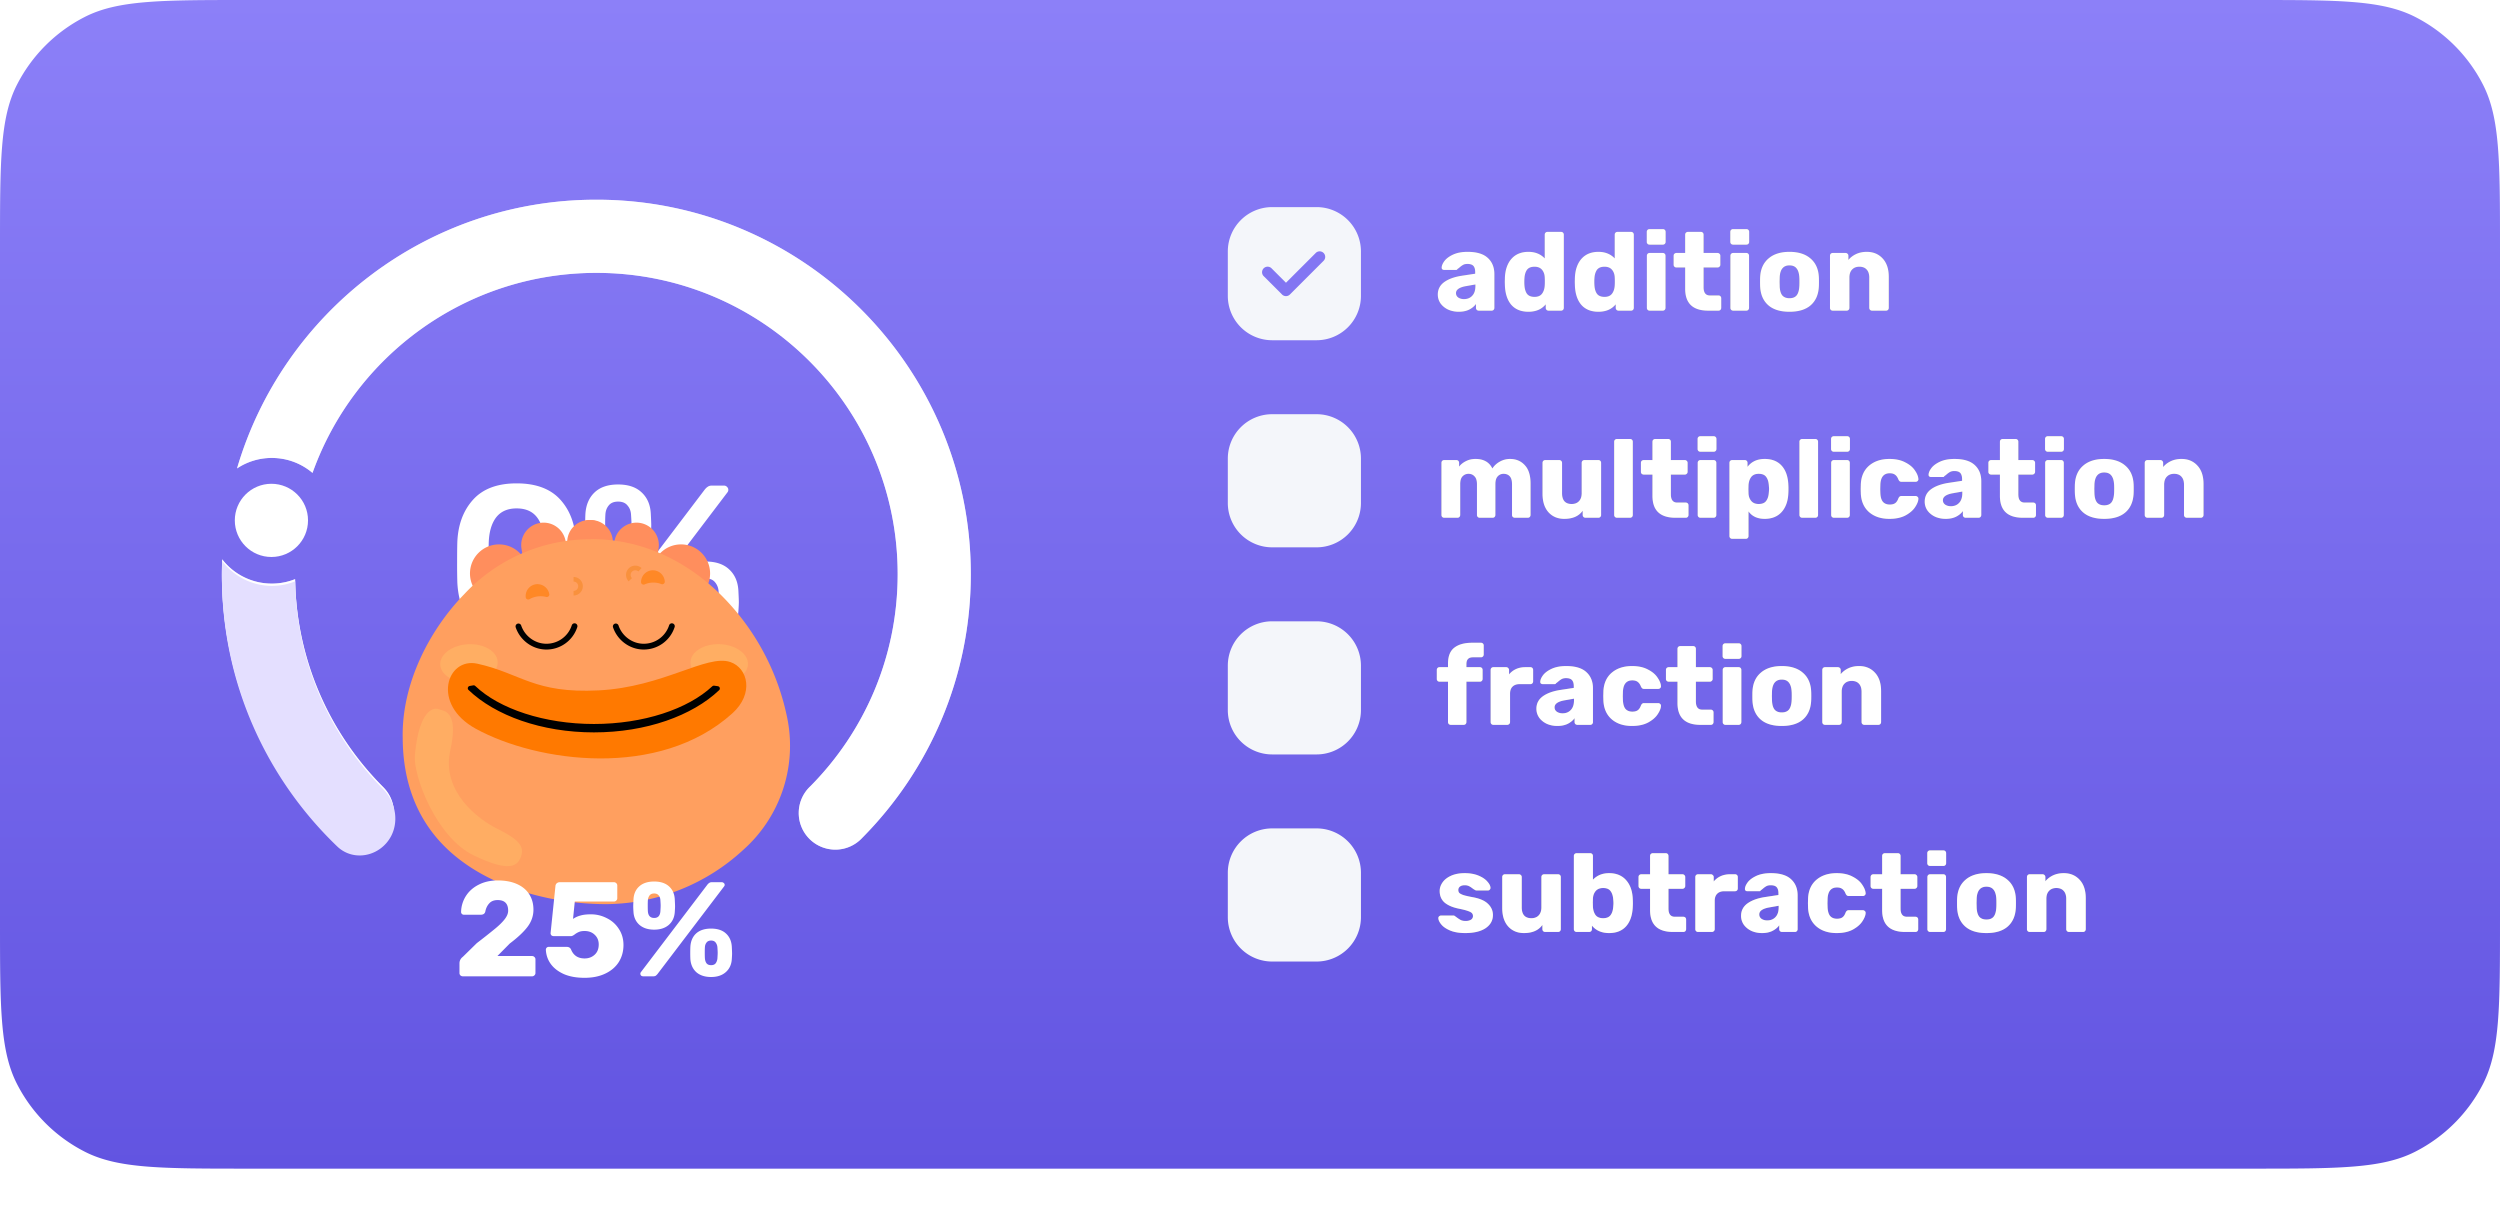 <svg xmlns="http://www.w3.org/2000/svg" width="338" height="164" fill="none"><path fill="url(#a)" d="M0 33.6c0-11.761 0-17.642 2.289-22.134a21 21 0 0 1 9.177-9.177C15.958 0 21.84 0 33.6 0h270.8c11.761 0 17.642 0 22.134 2.289a21 21 0 0 1 9.177 9.177C338 15.958 338 21.84 338 33.6v90.8c0 11.761 0 17.642-2.289 22.134a21 21 0 0 1-9.177 9.177C322.042 158 316.161 158 304.4 158H33.6c-11.761 0-17.642 0-22.134-2.289a21 21 0 0 1-9.177-9.177C0 142.042 0 136.161 0 124.4V33.6z"/><g fill="#fff" fill-rule="evenodd" clip-rule="evenodd" filter="url(#b)"><path fill-opacity=".5" d="M109.557 106.306a4.949 4.949 0 1 0 7.021 6.967c9.072-9.15 14.676-21.743 14.676-35.646 0-27.96-22.666-50.627-50.627-50.627-22.997 0-42.413 15.334-48.581 36.335a8.454 8.454 0 0 1 4.702-1.42c2.1 0 4.021.762 5.504 2.025 5.622-15.764 20.682-27.047 38.377-27.047 22.497 0 40.735 18.238 40.735 40.735 0 11.185-4.508 21.317-11.807 28.678zM30.039 75.618a51.56 51.56 0 0 0-.039 2.01c0 13.902 5.604 26.496 14.676 35.645a4.949 4.949 0 1 0 7.15-6.842l-.04-.041c-7.203-7.22-11.71-17.13-11.886-28.092a8.47 8.47 0 0 1-3.152.604 8.48 8.48 0 0 1-6.709-3.284z"/><path d="M109.557 106.306a4.949 4.949 0 1 0 7.021 6.967c9.072-9.15 14.676-21.743 14.676-35.646 0-27.96-22.666-50.627-50.627-50.627-22.997 0-42.413 15.334-48.581 36.335a8.454 8.454 0 0 1 4.702-1.42c2.1 0 4.021.762 5.504 2.025 5.622-15.764 20.682-27.047 38.377-27.047 22.497 0 40.735 18.238 40.735 40.735 0 11.185-4.508 21.317-11.807 28.678zM30.039 75.618a51.56 51.56 0 0 0-.039 2.01c0 13.902 5.604 26.496 14.676 35.645a4.949 4.949 0 1 0 7.15-6.842l-.04-.041c-7.203-7.22-11.71-17.13-11.886-28.092a8.47 8.47 0 0 1-3.152.604 8.48 8.48 0 0 1-6.709-3.284z" style="mix-blend-mode:color-dodge"/></g><circle cx="4.949" cy="4.949" r="4.949" fill="#fff" transform="matrix(1 0 0 -1 31.746 75.305)"/><path fill="#fff" d="M69.845 86.72c-2.631 0-4.6-.731-5.905-2.196-1.287-1.464-1.989-3.383-2.108-5.757a85.05 85.05 0 0 1-.03-2.73c0-1.306.01-2.236.03-2.79.1-2.335.812-4.234 2.137-5.698 1.326-1.464 3.285-2.197 5.876-2.197 2.612 0 4.58.733 5.906 2.197 1.326 1.464 2.028 3.363 2.107 5.698.04.554.06 1.484.06 2.79 0 1.286-.02 2.196-.06 2.73-.099 2.374-.8 4.293-2.107 5.757-1.286 1.465-3.254 2.197-5.906 2.197zm0-3.412c1.247 0 2.177-.406 2.79-1.217.613-.831.94-1.989.98-3.472.039-1.148.059-2.019.059-2.612 0-.653-.02-1.514-.06-2.582-.04-1.464-.366-2.612-.979-3.443-.613-.83-1.543-1.246-2.79-1.246-1.226 0-2.156.415-2.79 1.246-.613.831-.94 1.979-.979 3.443a77.68 77.68 0 0 0-.03 2.582c0 1.167.01 2.038.03 2.611.04 1.484.366 2.642.98 3.473.633.811 1.563 1.217 2.79 1.217zm13.724-7.212c-1.306 0-2.355-.346-3.146-1.039-.772-.692-1.197-1.632-1.276-2.82-.02-.336-.03-.78-.03-1.335 0-.593.01-1.068.03-1.424.079-1.227.494-2.196 1.246-2.909.752-.712 1.81-1.068 3.175-1.068 1.366 0 2.424.356 3.176 1.068.772.713 1.187 1.682 1.246 2.909.04.791.06 1.306.06 1.543 0 .218-.02.623-.06 1.217-.059 1.187-.484 2.127-1.276 2.82-.771.692-1.82 1.038-3.145 1.038zm-2.434 10.328a.671.671 0 0 1-.445-.149.604.604 0 0 1-.178-.445c0-.118.04-.227.118-.326l14.632-19.29c.158-.199.306-.337.445-.416.138-.1.326-.149.564-.149h1.573c.198 0 .346.06.445.178a.511.511 0 0 1 .178.416.51.51 0 0 1-.119.326L83.717 85.86a2.347 2.347 0 0 1-.445.446c-.139.08-.327.119-.564.119h-1.573zM83.568 73.9c.574 0 1-.168 1.277-.505.277-.356.435-.791.475-1.306.04-.672.059-1.088.059-1.246 0-.218-.02-.623-.06-1.217-.02-.514-.178-.94-.474-1.276-.277-.356-.703-.534-1.276-.534-.574 0-1 .178-1.277.534-.277.336-.425.762-.445 1.276-.02.297-.03.703-.03 1.217 0 .495.01.91.03 1.246.04.515.188.95.445 1.306.277.337.703.505 1.276.505zM95.41 86.602c-1.306 0-2.354-.356-3.146-1.069-.771-.732-1.197-1.701-1.276-2.908-.02-.336-.03-.781-.03-1.335 0-.574.01-1.04.03-1.395.08-1.227.495-2.197 1.246-2.909.752-.712 1.81-1.068 3.176-1.068 1.365 0 2.424.356 3.176 1.068.771.712 1.187 1.682 1.246 2.909.04.791.06 1.296.06 1.513 0 .218-.02.623-.06 1.217-.08 1.207-.514 2.176-1.306 2.909-.771.712-1.81 1.068-3.116 1.068zm0-2.315c.594 0 1.019-.168 1.276-.505.277-.356.435-.781.475-1.276.04-.672.06-1.088.06-1.246 0-.218-.02-.623-.06-1.217-.02-.514-.178-.95-.475-1.306-.277-.356-.702-.534-1.276-.534-.574 0-1 .178-1.276.534-.277.337-.435.772-.475 1.306-.02.297-.03.703-.03 1.217 0 .494.01.91.03 1.246.06.515.218.94.475 1.276.277.337.702.505 1.276.505z"/><g filter="url(#c)"><path stroke="#F9913D" stroke-miterlimit="10" stroke-width=".627" d="M74.932 59.847a.94.94 0 0 1 1.31-1.347"/><path fill="#FF8E5D" d="m65.287 60.292-.595-.596a3.93 3.93 0 0 1 0-5.558 3.923 3.923 0 0 1 5.552 0l.42.42-.157-.997a3.034 3.034 0 0 1 2.564-3.484c1.56-.22 3.02.796 3.371 2.325l.245 1.059v-.777a2.985 2.985 0 0 1 2.989-2.99 2.985 2.985 0 0 1 2.99 2.99v4.838L65.3 60.298h-.007l-.006-.006z"/><path fill="#FF8E5D" d="m94.259 60.292.595-.596a3.93 3.93 0 0 0 0-5.558 3.923 3.923 0 0 0-5.552 0l-.42.42.156-.997a3.034 3.034 0 0 0-2.563-3.484 3.028 3.028 0 0 0-3.371 2.325l-.245 1.059v-.777a2.985 2.985 0 0 0-2.99-2.99 2.985 2.985 0 0 0-2.988 2.99v4.838l17.365 2.776h.006l.007-.006z"/><path fill="#FF9F5F" fill-rule="evenodd" d="M79.876 52.27c6.693-.012 12.584 2.745 17.272 7.232a32.567 32.567 0 0 1 9.362 17.34 18.838 18.838 0 0 1-5.997 17.423 27.571 27.571 0 0 1-18.393 7.357c-6.969.044-14.42-1.93-19.547-5.703-5.214-3.791-8.096-9.375-8.128-16.764-.156-7.332 3.616-14.601 8.323-19.44A23.31 23.31 0 0 1 79.87 52.29l.006-.018z" clip-rule="evenodd"/><path fill="#FFAD63" fill-rule="evenodd" d="M59.29 75.27c.589.226 2.813.082 1.592 5.553-1.26 5.602 3.847 9.356 6.229 10.547 2.475 1.24 3.804 2.162 3.396 3.61-.413 1.454-1.466 2.481-6.492.037-5.026-2.438-8.19-10.766-7.921-13.58.589-6.267 2.613-6.405 3.208-6.173h-.006l-.006.006z" clip-rule="evenodd"/><path fill="#FFCE6B" d="M101.127 69.215c-.063 1.423-1.855 2.5-3.998 2.413-2.144-.094-3.836-1.316-3.773-2.739.056-1.422 1.855-2.5 3.998-2.412 2.143.087 3.835 1.316 3.773 2.738zm-33.841-.362c.069 1.416-1.604 2.663-3.748 2.782-2.143.107-3.941-.952-4.016-2.369-.076-1.422 1.604-2.663 3.747-2.782 2.143-.113 3.942.952 4.017 2.369z" opacity=".3"/><path fill="#FF7900" d="M74.261 59.727v-.032a1.628 1.628 0 0 0-1.723-1.328 1.61 1.61 0 0 0-1.46 1.78c.031.244.307.37.52.244.32-.194.714-.326 1.147-.376a2.945 2.945 0 0 1 1.084.075c.238.063.476-.131.439-.376l-.007.013zm15.617-1.697V58a1.622 1.622 0 0 0-1.56-1.511 1.602 1.602 0 0 0-1.649 1.604c0 .245.264.401.49.301a2.849 2.849 0 0 1 1.177-.244c.389 0 .752.069 1.066.2.232.094.489-.075.476-.326v.007z" opacity=".6"/><path stroke="#F9913D" stroke-miterlimit="10" stroke-width=".627" d="M85.216 57.765a.94.94 0 0 1 1.31-1.347m-8.981 1.286a.939.939 0 1 1 0 1.88"/><path stroke="#000" stroke-linecap="round" stroke-linejoin="round" stroke-width=".783" d="M70.094 64.077c.52 1.542 1.986 2.689 3.678 2.733a3.989 3.989 0 0 0 3.905-2.764m5.577.031c.52 1.542 1.986 2.689 3.679 2.733a3.989 3.989 0 0 0 3.904-2.764"/><path fill="#FF7900" fill-rule="evenodd" d="M98.733 68.89c-3.19-1.091-9.055 3.39-17.798 3.835-8.742.445-10.484-2.3-16.4-3.61-4.105-.909-6.292 5.47-.194 8.805 8.29 4.537 24.791 6.843 34.68-2.1 2.933-2.644 2.119-6.104-.281-6.93h-.007z" clip-rule="evenodd"/><path fill="#000" fill-rule="evenodd" stroke="#000" stroke-linecap="round" stroke-linejoin="round" stroke-width=".627" d="M64.034 72.35c3.346 3.19 9.538 5.232 16.268 5.232 6.731 0 12.847-2.03 16.213-5.182.282.044.25.025.495.069-3.547 3.378-9.701 5.621-16.714 5.621-7.013 0-13.198-2.256-16.739-5.653.251-.05.22-.025.47-.081h.007v-.006z" clip-rule="evenodd"/></g><path fill="#E4DFFF" d="M39.916 78.588a8.295 8.295 0 0 1-3.16.628c-2.74-.017-5.15-1.327-6.704-3.334-.035.68-.052 1.361-.052 2.042 0 14.355 5.995 27.312 15.598 36.521 1.897 1.819 4.897 1.532 6.626-.447 1.858-2.127 1.522-5.361-.468-7.364-7.177-7.221-11.676-17.111-11.84-28.046z"/><g filter="url(#d)"><path fill="#fff" d="M62.594 132a.507.507 0 0 1-.346-.127.444.444 0 0 1-.127-.328v-1.291c0-.363.151-.66.454-.891l1.892-1.854a95.728 95.728 0 0 0 2.509-1.982c.57-.473 1-.903 1.29-1.291.292-.388.437-.758.437-1.11 0-.957-.472-1.436-1.418-1.436-.497 0-.879.152-1.145.455-.267.291-.443.66-.528 1.109-.073.279-.279.418-.618.418H62.72a.371.371 0 0 1-.382-.382 4.198 4.198 0 0 1 .637-2.127c.412-.655.988-1.17 1.727-1.546.752-.388 1.612-.582 2.582-.582 1.018 0 1.891.164 2.618.491.728.327 1.28.788 1.655 1.382.376.594.564 1.285.564 2.073 0 .849-.267 1.624-.8 2.327-.522.691-1.322 1.443-2.4 2.255l-1.673 1.691h4.673c.133 0 .242.043.327.128a.414.414 0 0 1 .146.327v1.836a.416.416 0 0 1-.146.328.442.442 0 0 1-.327.127h-9.328zm16.426.2c-1.09 0-2.024-.17-2.8-.509-.776-.352-1.37-.818-1.782-1.4a3.5 3.5 0 0 1-.636-1.891.371.371 0 0 1 .382-.382h2.436c.28 0 .473.115.582.345.327.813.94 1.219 1.837 1.219.533 0 .982-.164 1.345-.491.376-.34.564-.806.564-1.4 0-.534-.182-.97-.546-1.31-.351-.339-.806-.509-1.363-.509-.316 0-.57.043-.764.127a2.49 2.49 0 0 0-.564.328c-.206.157-.37.236-.49.236h-2.383a.433.433 0 0 1-.29-.109.435.435 0 0 1-.11-.291l.655-6.346a.565.565 0 0 1 .182-.4.65.65 0 0 1 .418-.145h7.291c.134 0 .243.042.328.127a.415.415 0 0 1 .145.327v1.709a.416.416 0 0 1-.145.328.442.442 0 0 1-.328.127h-5.273l-.236 2.346a3.26 3.26 0 0 1 1-.455c.364-.109.836-.164 1.418-.164.764 0 1.485.176 2.164.528a3.992 3.992 0 0 1 1.618 1.454c.413.631.619 1.352.619 2.164 0 .861-.212 1.631-.637 2.31-.424.666-1.036 1.188-1.836 1.563-.788.376-1.722.564-2.8.564zm9.428-6.51c-.824 0-1.485-.212-1.982-.636-.497-.436-.77-1.018-.818-1.746a13.433 13.433 0 0 1-.036-.763c0-.146.012-.461.036-.946.036-.739.297-1.327.782-1.764.485-.436 1.158-.654 2.018-.654.849 0 1.516.218 2 .654.485.437.746 1.025.782 1.764.025.485.037.8.037.946 0 .145-.012.4-.037.763-.048.728-.32 1.31-.818 1.746-.497.424-1.152.636-1.964.636zM86.994 132a.515.515 0 0 1-.31-.091.371.371 0 0 1-.109-.273c0-.072.025-.139.073-.2l8.983-11.819a1.02 1.02 0 0 1 .272-.254c.085-.061.207-.091.364-.091h1.291c.121 0 .218.036.291.109.085.06.127.145.127.254 0 .073-.024.14-.072.2l-8.983 11.82a1.42 1.42 0 0 1-.273.272.736.736 0 0 1-.363.073h-1.291zm1.454-7.892c.51 0 .788-.297.837-.891.024-.388.036-.642.036-.763 0-.158-.012-.406-.036-.746-.012-.267-.091-.485-.237-.654-.133-.17-.333-.255-.6-.255-.278 0-.485.085-.618.255a1.207 1.207 0 0 0-.236.654c-.012.17-.018.418-.018.746 0 .315.006.569.018.763.048.594.333.891.854.891zm7.692 7.983c-.824 0-1.485-.212-1.982-.637-.485-.436-.758-1.024-.818-1.763a15.058 15.058 0 0 1-.019-.837c0-.363.007-.654.019-.873.048-.751.309-1.345.781-1.782.485-.436 1.158-.654 2.019-.654.86 0 1.527.218 2 .654.485.437.752 1.031.8 1.782.024.485.037.801.037.946 0 .145-.013.4-.037.764-.048.727-.321 1.309-.818 1.745-.497.437-1.158.655-1.982.655zm0-1.6c.279 0 .485-.085.618-.255.133-.182.212-.4.237-.654.024-.364.036-.619.036-.764 0-.158-.012-.406-.037-.746a1.188 1.188 0 0 0-.236-.636c-.133-.182-.34-.273-.618-.273-.279 0-.485.091-.618.273-.134.17-.206.382-.219.636-.012.17-.018.419-.018.746s.006.582.019.764c.024.266.096.484.218.654.133.17.34.255.618.255z"/></g><path fill="#F4F6FA" fill-rule="evenodd" d="M172 56h6a6 6 0 0 1 6 6v6a6 6 0 0 1-6 6h-6a6 6 0 0 1-6-6v-6a6 6 0 0 1 6-6z" clip-rule="evenodd"/><g filter="url(#e)"><path fill="#999" fill-opacity=".97" d="M195.26 70c-.11 0-.2-.035-.27-.105a.365.365 0 0 1-.105-.27v-7.05c0-.11.035-.2.105-.27.07-.07.16-.105.27-.105h1.635c.11 0 .2.035.27.105.07.07.105.16.105.27v.51c.23-.3.535-.545.915-.735.39-.2.825-.3 1.305-.3 1.1 0 1.86.43 2.28 1.29.24-.38.575-.69 1.005-.93.43-.24.89-.36 1.38-.36.82 0 1.485.28 1.995.84.52.55.78 1.375.78 2.475v4.26a.4.4 0 0 1-.105.27.365.365 0 0 1-.27.105h-1.74a.419.419 0 0 1-.285-.105.365.365 0 0 1-.105-.27V65.47c0-.5-.105-.86-.315-1.08-.2-.22-.475-.33-.825-.33-.32 0-.585.115-.795.345-.21.22-.315.575-.315 1.065v4.155a.4.4 0 0 1-.105.27.365.365 0 0 1-.27.105h-1.74c-.11 0-.2-.035-.27-.105a.365.365 0 0 1-.105-.27V65.47c0-.49-.11-.845-.33-1.065-.21-.23-.48-.345-.81-.345-.32 0-.59.115-.81.345-.21.22-.315.57-.315 1.05v4.17a.4.4 0 0 1-.105.27.365.365 0 0 1-.27.105h-1.785zm16.23.15c-.88 0-1.59-.295-2.13-.885-.54-.6-.81-1.435-.81-2.505v-4.185c0-.11.035-.2.105-.27.07-.07.16-.105.27-.105h1.875c.11 0 .2.035.27.105.08.07.12.16.12.27v4.095c0 .98.435 1.47 1.305 1.47.42 0 .75-.13.99-.39s.36-.62.36-1.08v-4.095c0-.11.035-.2.105-.27a.4.4 0 0 1 .27-.105h1.875c.11 0 .2.035.27.105.07.07.105.16.105.27v7.05a.4.4 0 0 1-.105.27.365.365 0 0 1-.27.105h-1.74a.4.4 0 0 1-.27-.105.4.4 0 0 1-.105-.27v-.57c-.52.73-1.35 1.095-2.49 1.095zm7.12-.15a.4.4 0 0 1-.27-.105.4.4 0 0 1-.105-.27v-9.9c0-.11.035-.2.105-.27a.4.4 0 0 1 .27-.105h1.77c.11 0 .2.035.27.105.07.07.105.16.105.27v9.9c0 .11-.035.2-.105.27a.365.365 0 0 1-.27.105h-1.77zm7.907 0c-2.07 0-3.105-.985-3.105-2.955v-2.88h-1.17a.419.419 0 0 1-.285-.105.365.365 0 0 1-.105-.27v-1.215c0-.11.035-.2.105-.27a.419.419 0 0 1 .285-.105h1.17v-2.475c0-.11.035-.2.105-.27a.4.4 0 0 1 .27-.105h1.74c.11 0 .2.035.27.105.07.07.105.16.105.27V62.2h1.875c.11 0 .2.035.27.105.08.07.12.16.12.27v1.215c0 .11-.04.2-.12.27a.365.365 0 0 1-.27.105h-1.875v2.67c0 .74.285 1.11.855 1.11h1.155c.11 0 .2.035.27.105.07.07.105.16.105.27v1.305a.4.4 0 0 1-.105.27.365.365 0 0 1-.27.105h-1.395zm3.372-8.925c-.11 0-.2-.035-.27-.105a.365.365 0 0 1-.105-.27v-1.35c0-.11.035-.2.105-.27.07-.07.16-.105.27-.105h1.8c.11 0 .2.035.27.105.07.07.105.16.105.27v1.35c0 .11-.035.2-.105.27a.365.365 0 0 1-.27.105h-1.8zm.015 8.925c-.11 0-.2-.035-.27-.105a.365.365 0 0 1-.105-.27v-7.05c0-.11.035-.2.105-.27.07-.07.16-.105.27-.105h1.77c.11 0 .2.035.27.105.07.07.105.16.105.27v7.05a.4.4 0 0 1-.105.27.365.365 0 0 1-.27.105h-1.77zm4.292 2.85a.4.4 0 0 1-.27-.105.365.365 0 0 1-.105-.27v-9.9c0-.11.035-.2.105-.27a.4.4 0 0 1 .27-.105h1.695c.11 0 .2.035.27.105.07.07.105.16.105.27v.54c.54-.71 1.315-1.065 2.325-1.065.98 0 1.745.305 2.295.915.55.61.85 1.47.9 2.58.01.13.015.315.015.555 0 .24-.005.425-.015.555-.04 1.08-.34 1.935-.9 2.565-.56.62-1.325.93-2.295.93-.98 0-1.71-.335-2.19-1.005v3.33c0 .11-.035.2-.105.27a.365.365 0 0 1-.27.105h-1.83zm3.585-4.71c.47 0 .805-.14 1.005-.42.21-.28.33-.665.36-1.155.02-.2.03-.355.03-.465 0-.11-.01-.265-.03-.465-.03-.49-.15-.875-.36-1.155-.2-.28-.535-.42-1.005-.42-.46 0-.8.145-1.02.435-.21.28-.33.645-.36 1.095l-.015.555.015.57c.02.41.145.75.375 1.02s.565.405 1.005.405zm5.877 1.86a.4.4 0 0 1-.27-.105.4.4 0 0 1-.105-.27v-9.9c0-.11.035-.2.105-.27a.4.4 0 0 1 .27-.105h1.77c.11 0 .2.035.27.105.07.07.105.16.105.27v9.9c0 .11-.035.2-.105.27a.365.365 0 0 1-.27.105h-1.77zm4.277-8.925c-.11 0-.2-.035-.27-.105a.365.365 0 0 1-.105-.27v-1.35c0-.11.035-.2.105-.27.07-.07.16-.105.27-.105h1.8c.11 0 .2.035.27.105.07.07.105.16.105.27v1.35c0 .11-.035.2-.105.27a.365.365 0 0 1-.27.105h-1.8zM247.95 70c-.11 0-.2-.035-.27-.105a.365.365 0 0 1-.105-.27v-7.05c0-.11.035-.2.105-.27.07-.07.16-.105.27-.105h1.77c.11 0 .2.035.27.105.07.07.105.16.105.27v7.05a.4.4 0 0 1-.105.27.365.365 0 0 1-.27.105h-1.77zm7.502.15c-1.13 0-2.045-.3-2.745-.9-.7-.61-1.075-1.455-1.125-2.535l-.015-.6.015-.615c.04-1.08.41-1.925 1.11-2.535.71-.61 1.63-.915 2.76-.915.85 0 1.565.155 2.145.465.59.3 1.025.665 1.305 1.095.29.42.445.805.465 1.155.01.1-.025.19-.105.27a.365.365 0 0 1-.27.105h-1.905a.388.388 0 0 1-.255-.075.69.69 0 0 1-.165-.225c-.12-.31-.275-.53-.465-.66-.18-.13-.415-.195-.705-.195-.82 0-1.245.53-1.275 1.59l-.015.57.015.495c.02.54.135.94.345 1.2.22.25.53.375.93.375.31 0 .555-.065.735-.195.18-.13.325-.35.435-.66a.69.69 0 0 1 .165-.225.388.388 0 0 1 .255-.075h1.905c.1 0 .185.035.255.105.08.06.12.14.12.24 0 .32-.14.695-.42 1.125-.27.43-.7.81-1.29 1.14-.59.32-1.325.48-2.205.48zm7.603 0c-.53 0-1.015-.1-1.455-.3-.43-.21-.77-.49-1.02-.84-.24-.36-.36-.755-.36-1.185 0-.69.28-1.245.84-1.665.57-.42 1.35-.71 2.34-.87l1.875-.285v-.21c0-.38-.08-.66-.24-.84-.16-.18-.43-.27-.81-.27-.23 0-.42.04-.57.12-.15.08-.305.19-.465.33-.14.12-.245.2-.315.24-.03.08-.085.12-.165.12h-1.635c-.1 0-.185-.03-.255-.09a.303.303 0 0 1-.075-.24c.01-.27.14-.57.39-.9.26-.33.65-.615 1.17-.855.53-.24 1.18-.36 1.95-.36 1.23 0 2.14.275 2.73.825.59.54.885 1.27.885 2.19v4.56a.4.4 0 0 1-.105.27.365.365 0 0 1-.27.105h-1.74a.4.4 0 0 1-.27-.105.4.4 0 0 1-.105-.27V69.1c-.22.31-.53.565-.93.765-.39.19-.855.285-1.395.285zm.705-1.71c.46 0 .83-.15 1.11-.45.29-.3.435-.74.435-1.32v-.21l-1.275.225c-.9.16-1.35.475-1.35.945 0 .25.105.45.315.6.21.14.465.21.765.21zm9.734 1.56c-2.07 0-3.105-.985-3.105-2.955v-2.88h-1.17a.419.419 0 0 1-.285-.105.365.365 0 0 1-.105-.27v-1.215c0-.11.035-.2.105-.27a.419.419 0 0 1 .285-.105h1.17v-2.475c0-.11.035-.2.105-.27a.4.4 0 0 1 .27-.105h1.74c.11 0 .2.035.27.105.07.07.105.16.105.27V62.2h1.875c.11 0 .2.035.27.105.08.07.12.16.12.27v1.215c0 .11-.04.2-.12.27a.365.365 0 0 1-.27.105h-1.875v2.67c0 .74.285 1.11.855 1.11h1.155c.11 0 .2.035.27.105.07.07.105.16.105.27v1.305a.4.4 0 0 1-.105.27.365.365 0 0 1-.27.105h-1.395zm3.372-8.925c-.11 0-.2-.035-.27-.105a.365.365 0 0 1-.105-.27v-1.35c0-.11.035-.2.105-.27.07-.07.16-.105.27-.105h1.8c.11 0 .2.035.27.105.07.07.105.16.105.27v1.35c0 .11-.035.2-.105.27a.365.365 0 0 1-.27.105h-1.8zm.015 8.925c-.11 0-.2-.035-.27-.105a.365.365 0 0 1-.105-.27v-7.05c0-.11.035-.2.105-.27.07-.07.16-.105.27-.105h1.77c.11 0 .2.035.27.105.07.07.105.16.105.27v7.05a.4.4 0 0 1-.105.27.365.365 0 0 1-.27.105h-1.77zm7.607.15c-1.24 0-2.195-.295-2.865-.885-.67-.59-1.035-1.42-1.095-2.49-.01-.13-.015-.355-.015-.675 0-.32.005-.545.015-.675.06-1.06.435-1.885 1.125-2.475.69-.6 1.635-.9 2.835-.9 1.21 0 2.16.3 2.85.9.69.59 1.065 1.415 1.125 2.475.01.13.015.355.015.675 0 .32-.005.545-.015.675-.06 1.07-.425 1.9-1.095 2.49-.67.59-1.63.885-2.88.885zm0-1.83c.44 0 .765-.13.975-.39.21-.27.33-.68.36-1.23.01-.1.015-.3.015-.6s-.005-.5-.015-.6c-.03-.54-.155-.945-.375-1.215-.21-.27-.53-.405-.96-.405-.83 0-1.27.54-1.32 1.62l-.015.6.015.6c.02.55.135.96.345 1.23.22.26.545.39.975.39zm5.855 1.68c-.11 0-.2-.035-.27-.105a.365.365 0 0 1-.105-.27v-7.05c0-.11.035-.2.105-.27.07-.07.16-.105.27-.105h1.725c.11 0 .2.035.27.105.08.07.12.16.12.27v.57c.27-.33.615-.595 1.035-.795.43-.2.915-.3 1.455-.3.88 0 1.595.3 2.145.9.55.59.825 1.42.825 2.49v4.185a.4.4 0 0 1-.105.27.365.365 0 0 1-.27.105h-1.89a.4.4 0 0 1-.27-.105.4.4 0 0 1-.105-.27V65.53c0-.47-.115-.83-.345-1.08-.23-.26-.56-.39-.99-.39-.42 0-.75.13-.99.39-.24.25-.36.61-.36 1.08v4.095a.4.4 0 0 1-.105.27.365.365 0 0 1-.27.105h-1.875z"/><path fill="#fff" d="M195.26 70c-.11 0-.2-.035-.27-.105a.365.365 0 0 1-.105-.27v-7.05c0-.11.035-.2.105-.27.07-.07.16-.105.27-.105h1.635c.11 0 .2.035.27.105.07.07.105.16.105.27v.51c.23-.3.535-.545.915-.735.39-.2.825-.3 1.305-.3 1.1 0 1.86.43 2.28 1.29.24-.38.575-.69 1.005-.93.43-.24.89-.36 1.38-.36.82 0 1.485.28 1.995.84.52.55.78 1.375.78 2.475v4.26a.4.4 0 0 1-.105.27.365.365 0 0 1-.27.105h-1.74a.419.419 0 0 1-.285-.105.365.365 0 0 1-.105-.27V65.47c0-.5-.105-.86-.315-1.08-.2-.22-.475-.33-.825-.33-.32 0-.585.115-.795.345-.21.22-.315.575-.315 1.065v4.155a.4.4 0 0 1-.105.27.365.365 0 0 1-.27.105h-1.74c-.11 0-.2-.035-.27-.105a.365.365 0 0 1-.105-.27V65.47c0-.49-.11-.845-.33-1.065-.21-.23-.48-.345-.81-.345-.32 0-.59.115-.81.345-.21.22-.315.57-.315 1.05v4.17a.4.4 0 0 1-.105.27.365.365 0 0 1-.27.105h-1.785zm16.23.15c-.88 0-1.59-.295-2.13-.885-.54-.6-.81-1.435-.81-2.505v-4.185c0-.11.035-.2.105-.27.07-.07.16-.105.27-.105h1.875c.11 0 .2.035.27.105.08.07.12.16.12.27v4.095c0 .98.435 1.47 1.305 1.47.42 0 .75-.13.99-.39s.36-.62.36-1.08v-4.095c0-.11.035-.2.105-.27a.4.4 0 0 1 .27-.105h1.875c.11 0 .2.035.27.105.07.07.105.16.105.27v7.05a.4.4 0 0 1-.105.27.365.365 0 0 1-.27.105h-1.74a.4.4 0 0 1-.27-.105.4.4 0 0 1-.105-.27v-.57c-.52.73-1.35 1.095-2.49 1.095zm7.12-.15a.4.4 0 0 1-.27-.105.4.4 0 0 1-.105-.27v-9.9c0-.11.035-.2.105-.27a.4.4 0 0 1 .27-.105h1.77c.11 0 .2.035.27.105.07.07.105.16.105.27v9.9c0 .11-.035.2-.105.27a.365.365 0 0 1-.27.105h-1.77zm7.907 0c-2.07 0-3.105-.985-3.105-2.955v-2.88h-1.17a.419.419 0 0 1-.285-.105.365.365 0 0 1-.105-.27v-1.215c0-.11.035-.2.105-.27a.419.419 0 0 1 .285-.105h1.17v-2.475c0-.11.035-.2.105-.27a.4.4 0 0 1 .27-.105h1.74c.11 0 .2.035.27.105.07.07.105.16.105.27V62.2h1.875c.11 0 .2.035.27.105.08.07.12.16.12.27v1.215c0 .11-.04.2-.12.27a.365.365 0 0 1-.27.105h-1.875v2.67c0 .74.285 1.11.855 1.11h1.155c.11 0 .2.035.27.105.07.07.105.16.105.27v1.305a.4.4 0 0 1-.105.27.365.365 0 0 1-.27.105h-1.395zm3.372-8.925c-.11 0-.2-.035-.27-.105a.365.365 0 0 1-.105-.27v-1.35c0-.11.035-.2.105-.27.07-.07.16-.105.27-.105h1.8c.11 0 .2.035.27.105.07.07.105.16.105.27v1.35c0 .11-.035.2-.105.27a.365.365 0 0 1-.27.105h-1.8zm.015 8.925c-.11 0-.2-.035-.27-.105a.365.365 0 0 1-.105-.27v-7.05c0-.11.035-.2.105-.27.07-.07.16-.105.27-.105h1.77c.11 0 .2.035.27.105.07.07.105.16.105.27v7.05a.4.4 0 0 1-.105.27.365.365 0 0 1-.27.105h-1.77zm4.292 2.85a.4.4 0 0 1-.27-.105.365.365 0 0 1-.105-.27v-9.9c0-.11.035-.2.105-.27a.4.4 0 0 1 .27-.105h1.695c.11 0 .2.035.27.105.07.07.105.16.105.27v.54c.54-.71 1.315-1.065 2.325-1.065.98 0 1.745.305 2.295.915.55.61.85 1.47.9 2.58.01.13.015.315.015.555 0 .24-.005.425-.015.555-.04 1.08-.34 1.935-.9 2.565-.56.62-1.325.93-2.295.93-.98 0-1.71-.335-2.19-1.005v3.33c0 .11-.035.2-.105.27a.365.365 0 0 1-.27.105h-1.83zm3.585-4.71c.47 0 .805-.14 1.005-.42.21-.28.33-.665.36-1.155.02-.2.03-.355.03-.465 0-.11-.01-.265-.03-.465-.03-.49-.15-.875-.36-1.155-.2-.28-.535-.42-1.005-.42-.46 0-.8.145-1.02.435-.21.28-.33.645-.36 1.095l-.015.555.015.57c.02.41.145.75.375 1.02s.565.405 1.005.405zm5.877 1.86a.4.4 0 0 1-.27-.105.4.4 0 0 1-.105-.27v-9.9c0-.11.035-.2.105-.27a.4.4 0 0 1 .27-.105h1.77c.11 0 .2.035.27.105.07.07.105.16.105.27v9.9c0 .11-.035.2-.105.27a.365.365 0 0 1-.27.105h-1.77zm4.277-8.925c-.11 0-.2-.035-.27-.105a.365.365 0 0 1-.105-.27v-1.35c0-.11.035-.2.105-.27.07-.07.16-.105.27-.105h1.8c.11 0 .2.035.27.105.07.07.105.16.105.27v1.35c0 .11-.035.2-.105.27a.365.365 0 0 1-.27.105h-1.8zM247.95 70c-.11 0-.2-.035-.27-.105a.365.365 0 0 1-.105-.27v-7.05c0-.11.035-.2.105-.27.07-.07.16-.105.27-.105h1.77c.11 0 .2.035.27.105.07.07.105.16.105.27v7.05a.4.4 0 0 1-.105.27.365.365 0 0 1-.27.105h-1.77zm7.502.15c-1.13 0-2.045-.3-2.745-.9-.7-.61-1.075-1.455-1.125-2.535l-.015-.6.015-.615c.04-1.08.41-1.925 1.11-2.535.71-.61 1.63-.915 2.76-.915.85 0 1.565.155 2.145.465.59.3 1.025.665 1.305 1.095.29.42.445.805.465 1.155.01.1-.025.19-.105.27a.365.365 0 0 1-.27.105h-1.905a.388.388 0 0 1-.255-.075.69.69 0 0 1-.165-.225c-.12-.31-.275-.53-.465-.66-.18-.13-.415-.195-.705-.195-.82 0-1.245.53-1.275 1.59l-.015.57.015.495c.02.54.135.94.345 1.2.22.25.53.375.93.375.31 0 .555-.065.735-.195.18-.13.325-.35.435-.66a.69.69 0 0 1 .165-.225.388.388 0 0 1 .255-.075h1.905c.1 0 .185.035.255.105.08.06.12.14.12.24 0 .32-.14.695-.42 1.125-.27.43-.7.81-1.29 1.14-.59.32-1.325.48-2.205.48zm7.603 0c-.53 0-1.015-.1-1.455-.3-.43-.21-.77-.49-1.02-.84-.24-.36-.36-.755-.36-1.185 0-.69.28-1.245.84-1.665.57-.42 1.35-.71 2.34-.87l1.875-.285v-.21c0-.38-.08-.66-.24-.84-.16-.18-.43-.27-.81-.27-.23 0-.42.04-.57.12-.15.08-.305.19-.465.33-.14.12-.245.2-.315.24-.03.08-.085.12-.165.12h-1.635c-.1 0-.185-.03-.255-.09a.303.303 0 0 1-.075-.24c.01-.27.14-.57.39-.9.26-.33.65-.615 1.17-.855.53-.24 1.18-.36 1.95-.36 1.23 0 2.14.275 2.73.825.59.54.885 1.27.885 2.19v4.56a.4.4 0 0 1-.105.27.365.365 0 0 1-.27.105h-1.74a.4.4 0 0 1-.27-.105.4.4 0 0 1-.105-.27V69.1c-.22.31-.53.565-.93.765-.39.19-.855.285-1.395.285zm.705-1.71c.46 0 .83-.15 1.11-.45.29-.3.435-.74.435-1.32v-.21l-1.275.225c-.9.16-1.35.475-1.35.945 0 .25.105.45.315.6.21.14.465.21.765.21zm9.734 1.56c-2.07 0-3.105-.985-3.105-2.955v-2.88h-1.17a.419.419 0 0 1-.285-.105.365.365 0 0 1-.105-.27v-1.215c0-.11.035-.2.105-.27a.419.419 0 0 1 .285-.105h1.17v-2.475c0-.11.035-.2.105-.27a.4.4 0 0 1 .27-.105h1.74c.11 0 .2.035.27.105.07.07.105.16.105.27V62.2h1.875c.11 0 .2.035.27.105.08.07.12.16.12.27v1.215c0 .11-.04.2-.12.27a.365.365 0 0 1-.27.105h-1.875v2.67c0 .74.285 1.11.855 1.11h1.155c.11 0 .2.035.27.105.07.07.105.16.105.27v1.305a.4.4 0 0 1-.105.27.365.365 0 0 1-.27.105h-1.395zm3.372-8.925c-.11 0-.2-.035-.27-.105a.365.365 0 0 1-.105-.27v-1.35c0-.11.035-.2.105-.27.07-.07.16-.105.27-.105h1.8c.11 0 .2.035.27.105.07.07.105.16.105.27v1.35c0 .11-.035.2-.105.27a.365.365 0 0 1-.27.105h-1.8zm.015 8.925c-.11 0-.2-.035-.27-.105a.365.365 0 0 1-.105-.27v-7.05c0-.11.035-.2.105-.27.07-.07.16-.105.27-.105h1.77c.11 0 .2.035.27.105.07.07.105.16.105.27v7.05a.4.4 0 0 1-.105.27.365.365 0 0 1-.27.105h-1.77zm7.607.15c-1.24 0-2.195-.295-2.865-.885-.67-.59-1.035-1.42-1.095-2.49-.01-.13-.015-.355-.015-.675 0-.32.005-.545.015-.675.06-1.06.435-1.885 1.125-2.475.69-.6 1.635-.9 2.835-.9 1.21 0 2.16.3 2.85.9.69.59 1.065 1.415 1.125 2.475.01.13.015.355.015.675 0 .32-.005.545-.015.675-.06 1.07-.425 1.9-1.095 2.49-.67.59-1.63.885-2.88.885zm0-1.83c.44 0 .765-.13.975-.39.21-.27.33-.68.36-1.23.01-.1.015-.3.015-.6s-.005-.5-.015-.6c-.03-.54-.155-.945-.375-1.215-.21-.27-.53-.405-.96-.405-.83 0-1.27.54-1.32 1.62l-.015.6.015.6c.02.55.135.96.345 1.23.22.26.545.39.975.39zm5.855 1.68c-.11 0-.2-.035-.27-.105a.365.365 0 0 1-.105-.27v-7.05c0-.11.035-.2.105-.27.07-.07.16-.105.27-.105h1.725c.11 0 .2.035.27.105.08.07.12.16.12.27v.57c.27-.33.615-.595 1.035-.795.43-.2.915-.3 1.455-.3.88 0 1.595.3 2.145.9.55.59.825 1.42.825 2.49v4.185a.4.4 0 0 1-.105.27.365.365 0 0 1-.27.105h-1.89a.4.4 0 0 1-.27-.105.4.4 0 0 1-.105-.27V65.53c0-.47-.115-.83-.345-1.08-.23-.26-.56-.39-.99-.39-.42 0-.75.13-.99.39-.24.25-.36.61-.36 1.08v4.095a.4.4 0 0 1-.105.27.365.365 0 0 1-.27.105h-1.875z" style="mix-blend-mode:color-dodge"/></g><path fill="#F4F6FA" fill-rule="evenodd" d="M172 84h6a6 6 0 0 1 6 6v6a6 6 0 0 1-6 6h-6a6 6 0 0 1-6-6v-6a6 6 0 0 1 6-6z" clip-rule="evenodd"/><g filter="url(#f)"><path fill="#999" fill-opacity=".97" d="M196.145 98a.4.4 0 0 1-.27-.105.4.4 0 0 1-.105-.27v-5.46h-1.14c-.11 0-.2-.035-.27-.105a.365.365 0 0 1-.105-.27v-1.215c0-.11.035-.2.105-.27.07-.07.16-.105.27-.105h1.14v-.48c0-.99.28-1.705.84-2.145.57-.45 1.385-.675 2.445-.675h1.17c.11 0 .2.035.27.105.07.07.105.16.105.27v1.215a.4.4 0 0 1-.105.27.365.365 0 0 1-.27.105h-1.05c-.33 0-.565.08-.705.24-.14.15-.21.38-.21.69v.405h1.815c.11 0 .2.035.27.105.07.07.105.16.105.27v1.215a.4.4 0 0 1-.105.27.365.365 0 0 1-.27.105h-1.815v5.46a.4.4 0 0 1-.105.27.365.365 0 0 1-.27.105h-1.74zm5.765 0c-.11 0-.2-.035-.27-.105a.365.365 0 0 1-.105-.27v-7.05c0-.11.035-.2.105-.27.07-.07.16-.105.27-.105h1.725c.11 0 .2.04.27.12.08.07.12.155.12.255v.6c.55-.65 1.29-.975 2.22-.975h.66c.11 0 .2.035.27.105.07.07.105.16.105.27v1.545a.4.4 0 0 1-.105.27.365.365 0 0 1-.27.105h-1.455c-.41 0-.73.115-.96.345-.22.22-.33.535-.33.945v3.84c0 .11-.04.2-.12.27a.365.365 0 0 1-.27.105h-1.86zm8.645.15c-.53 0-1.015-.1-1.455-.3-.43-.21-.77-.49-1.02-.84-.24-.36-.36-.755-.36-1.185 0-.69.28-1.245.84-1.665.57-.42 1.35-.71 2.34-.87l1.875-.285v-.21c0-.38-.08-.66-.24-.84-.16-.18-.43-.27-.81-.27-.23 0-.42.04-.57.12-.15.08-.305.19-.465.33-.14.12-.245.2-.315.24-.03.08-.085.12-.165.12h-1.635c-.1 0-.185-.03-.255-.09a.303.303 0 0 1-.075-.24c.01-.27.14-.57.39-.9.26-.33.65-.615 1.17-.855.53-.24 1.18-.36 1.95-.36 1.23 0 2.14.275 2.73.825.59.54.885 1.27.885 2.19v4.56a.4.4 0 0 1-.105.27.365.365 0 0 1-.27.105h-1.74a.4.4 0 0 1-.27-.105.4.4 0 0 1-.105-.27V97.1c-.22.31-.53.565-.93.765-.39.19-.855.285-1.395.285zm.705-1.71c.46 0 .83-.15 1.11-.45.29-.3.435-.74.435-1.32v-.21l-1.275.225c-.9.16-1.35.475-1.35.945 0 .25.105.45.315.6.21.14.465.21.765.21zm9.388 1.71c-1.13 0-2.045-.3-2.745-.9-.7-.61-1.075-1.455-1.125-2.535l-.015-.6.015-.615c.04-1.08.41-1.925 1.11-2.535.71-.61 1.63-.915 2.76-.915.85 0 1.565.155 2.145.465.59.3 1.025.665 1.305 1.095.29.42.445.805.465 1.155.01.1-.025.19-.105.27a.365.365 0 0 1-.27.105h-1.905a.388.388 0 0 1-.255-.075.69.69 0 0 1-.165-.225c-.12-.31-.275-.53-.465-.66-.18-.13-.415-.195-.705-.195-.82 0-1.245.53-1.275 1.59l-.015.57.015.495c.02.54.135.94.345 1.2.22.25.53.375.93.375.31 0 .555-.065.735-.195.18-.13.325-.35.435-.66a.69.69 0 0 1 .165-.225.388.388 0 0 1 .255-.075h1.905c.1 0 .185.035.255.105.08.06.12.14.12.24 0 .32-.14.695-.42 1.125-.27.43-.7.81-1.29 1.14-.59.32-1.325.48-2.205.48zM229.9 98c-2.07 0-3.105-.985-3.105-2.955v-2.88h-1.17a.419.419 0 0 1-.285-.105.365.365 0 0 1-.105-.27v-1.215c0-.11.035-.2.105-.27a.419.419 0 0 1 .285-.105h1.17v-2.475c0-.11.035-.2.105-.27a.4.4 0 0 1 .27-.105h1.74c.11 0 .2.035.27.105.07.07.105.16.105.27V90.2h1.875c.11 0 .2.035.27.105.08.07.12.16.12.27v1.215c0 .11-.04.2-.12.27a.365.365 0 0 1-.27.105h-1.875v2.67c0 .74.285 1.11.855 1.11h1.155c.11 0 .2.035.27.105.07.07.105.16.105.27v1.305a.4.4 0 0 1-.105.27.365.365 0 0 1-.27.105H229.9zm3.372-8.925c-.11 0-.2-.035-.27-.105a.365.365 0 0 1-.105-.27v-1.35c0-.11.035-.2.105-.27.07-.07.16-.105.27-.105h1.8c.11 0 .2.035.27.105.07.07.105.16.105.27v1.35c0 .11-.035.2-.105.27a.365.365 0 0 1-.27.105h-1.8zm.015 8.925c-.11 0-.2-.035-.27-.105a.365.365 0 0 1-.105-.27v-7.05c0-.11.035-.2.105-.27.07-.07.16-.105.27-.105h1.77c.11 0 .2.035.27.105.07.07.105.16.105.27v7.05a.4.4 0 0 1-.105.27.365.365 0 0 1-.27.105h-1.77zm7.607.15c-1.24 0-2.195-.295-2.865-.885-.67-.59-1.035-1.42-1.095-2.49-.01-.13-.015-.355-.015-.675 0-.32.005-.545.015-.675.06-1.06.435-1.885 1.125-2.475.69-.6 1.635-.9 2.835-.9 1.21 0 2.16.3 2.85.9.69.59 1.065 1.415 1.125 2.475.01.13.015.355.015.675 0 .32-.005.545-.015.675-.06 1.07-.425 1.9-1.095 2.49-.67.59-1.63.885-2.88.885zm0-1.83c.44 0 .765-.13.975-.39.21-.27.33-.68.36-1.23.01-.1.015-.3.015-.6s-.005-.5-.015-.6c-.03-.54-.155-.945-.375-1.215-.21-.27-.53-.405-.96-.405-.83 0-1.27.54-1.32 1.62l-.015.6.015.6c.02.55.135.96.345 1.23.22.26.545.39.975.39zm5.855 1.68c-.11 0-.2-.035-.27-.105a.365.365 0 0 1-.105-.27v-7.05c0-.11.035-.2.105-.27.07-.07.16-.105.27-.105h1.725c.11 0 .2.035.27.105.08.07.12.16.12.27v.57c.27-.33.615-.595 1.035-.795.43-.2.915-.3 1.455-.3.88 0 1.595.3 2.145.9.55.59.825 1.42.825 2.49v4.185a.4.4 0 0 1-.105.27.365.365 0 0 1-.27.105h-1.89a.4.4 0 0 1-.27-.105.4.4 0 0 1-.105-.27V93.53c0-.47-.115-.83-.345-1.08-.23-.26-.56-.39-.99-.39-.42 0-.75.13-.99.39-.24.25-.36.61-.36 1.08v4.095a.4.4 0 0 1-.105.27.365.365 0 0 1-.27.105h-1.875z"/><path fill="#fff" d="M196.145 98a.4.4 0 0 1-.27-.105.4.4 0 0 1-.105-.27v-5.46h-1.14c-.11 0-.2-.035-.27-.105a.365.365 0 0 1-.105-.27v-1.215c0-.11.035-.2.105-.27.07-.07.16-.105.27-.105h1.14v-.48c0-.99.28-1.705.84-2.145.57-.45 1.385-.675 2.445-.675h1.17c.11 0 .2.035.27.105.07.07.105.16.105.27v1.215a.4.4 0 0 1-.105.27.365.365 0 0 1-.27.105h-1.05c-.33 0-.565.08-.705.24-.14.15-.21.38-.21.69v.405h1.815c.11 0 .2.035.27.105.07.07.105.16.105.27v1.215a.4.4 0 0 1-.105.27.365.365 0 0 1-.27.105h-1.815v5.46a.4.4 0 0 1-.105.27.365.365 0 0 1-.27.105h-1.74zm5.765 0c-.11 0-.2-.035-.27-.105a.365.365 0 0 1-.105-.27v-7.05c0-.11.035-.2.105-.27.07-.07.16-.105.27-.105h1.725c.11 0 .2.04.27.12.08.07.12.155.12.255v.6c.55-.65 1.29-.975 2.22-.975h.66c.11 0 .2.035.27.105.07.07.105.16.105.27v1.545a.4.4 0 0 1-.105.27.365.365 0 0 1-.27.105h-1.455c-.41 0-.73.115-.96.345-.22.22-.33.535-.33.945v3.84c0 .11-.04.2-.12.27a.365.365 0 0 1-.27.105h-1.86zm8.645.15c-.53 0-1.015-.1-1.455-.3-.43-.21-.77-.49-1.02-.84-.24-.36-.36-.755-.36-1.185 0-.69.28-1.245.84-1.665.57-.42 1.35-.71 2.34-.87l1.875-.285v-.21c0-.38-.08-.66-.24-.84-.16-.18-.43-.27-.81-.27-.23 0-.42.04-.57.12-.15.08-.305.19-.465.33-.14.12-.245.2-.315.24-.03.08-.085.12-.165.12h-1.635c-.1 0-.185-.03-.255-.09a.303.303 0 0 1-.075-.24c.01-.27.14-.57.39-.9.26-.33.65-.615 1.17-.855.53-.24 1.18-.36 1.95-.36 1.23 0 2.14.275 2.73.825.59.54.885 1.27.885 2.19v4.56a.4.4 0 0 1-.105.27.365.365 0 0 1-.27.105h-1.74a.4.4 0 0 1-.27-.105.4.4 0 0 1-.105-.27V97.1c-.22.31-.53.565-.93.765-.39.19-.855.285-1.395.285zm.705-1.71c.46 0 .83-.15 1.11-.45.29-.3.435-.74.435-1.32v-.21l-1.275.225c-.9.16-1.35.475-1.35.945 0 .25.105.45.315.6.21.14.465.21.765.21zm9.388 1.71c-1.13 0-2.045-.3-2.745-.9-.7-.61-1.075-1.455-1.125-2.535l-.015-.6.015-.615c.04-1.08.41-1.925 1.11-2.535.71-.61 1.63-.915 2.76-.915.85 0 1.565.155 2.145.465.59.3 1.025.665 1.305 1.095.29.42.445.805.465 1.155.01.1-.025.19-.105.27a.365.365 0 0 1-.27.105h-1.905a.388.388 0 0 1-.255-.075.69.69 0 0 1-.165-.225c-.12-.31-.275-.53-.465-.66-.18-.13-.415-.195-.705-.195-.82 0-1.245.53-1.275 1.59l-.015.57.015.495c.02.54.135.94.345 1.2.22.25.53.375.93.375.31 0 .555-.065.735-.195.18-.13.325-.35.435-.66a.69.69 0 0 1 .165-.225.388.388 0 0 1 .255-.075h1.905c.1 0 .185.035.255.105.08.06.12.14.12.24 0 .32-.14.695-.42 1.125-.27.43-.7.81-1.29 1.14-.59.32-1.325.48-2.205.48zM229.9 98c-2.07 0-3.105-.985-3.105-2.955v-2.88h-1.17a.419.419 0 0 1-.285-.105.365.365 0 0 1-.105-.27v-1.215c0-.11.035-.2.105-.27a.419.419 0 0 1 .285-.105h1.17v-2.475c0-.11.035-.2.105-.27a.4.4 0 0 1 .27-.105h1.74c.11 0 .2.035.27.105.07.07.105.16.105.27V90.2h1.875c.11 0 .2.035.27.105.08.07.12.16.12.27v1.215c0 .11-.04.2-.12.27a.365.365 0 0 1-.27.105h-1.875v2.67c0 .74.285 1.11.855 1.11h1.155c.11 0 .2.035.27.105.07.07.105.16.105.27v1.305a.4.4 0 0 1-.105.27.365.365 0 0 1-.27.105H229.9zm3.372-8.925c-.11 0-.2-.035-.27-.105a.365.365 0 0 1-.105-.27v-1.35c0-.11.035-.2.105-.27.07-.07.16-.105.27-.105h1.8c.11 0 .2.035.27.105.07.07.105.16.105.27v1.35c0 .11-.035.2-.105.27a.365.365 0 0 1-.27.105h-1.8zm.015 8.925c-.11 0-.2-.035-.27-.105a.365.365 0 0 1-.105-.27v-7.05c0-.11.035-.2.105-.27.07-.07.16-.105.27-.105h1.77c.11 0 .2.035.27.105.07.07.105.16.105.27v7.05a.4.4 0 0 1-.105.27.365.365 0 0 1-.27.105h-1.77zm7.607.15c-1.24 0-2.195-.295-2.865-.885-.67-.59-1.035-1.42-1.095-2.49-.01-.13-.015-.355-.015-.675 0-.32.005-.545.015-.675.06-1.06.435-1.885 1.125-2.475.69-.6 1.635-.9 2.835-.9 1.21 0 2.16.3 2.85.9.69.59 1.065 1.415 1.125 2.475.01.13.015.355.015.675 0 .32-.005.545-.015.675-.06 1.07-.425 1.9-1.095 2.49-.67.59-1.63.885-2.88.885zm0-1.83c.44 0 .765-.13.975-.39.21-.27.33-.68.36-1.23.01-.1.015-.3.015-.6s-.005-.5-.015-.6c-.03-.54-.155-.945-.375-1.215-.21-.27-.53-.405-.96-.405-.83 0-1.27.54-1.32 1.62l-.015.6.015.6c.02.55.135.96.345 1.23.22.26.545.39.975.39zm5.855 1.68c-.11 0-.2-.035-.27-.105a.365.365 0 0 1-.105-.27v-7.05c0-.11.035-.2.105-.27.07-.07.16-.105.27-.105h1.725c.11 0 .2.035.27.105.08.07.12.16.12.27v.57c.27-.33.615-.595 1.035-.795.43-.2.915-.3 1.455-.3.88 0 1.595.3 2.145.9.55.59.825 1.42.825 2.49v4.185a.4.4 0 0 1-.105.27.365.365 0 0 1-.27.105h-1.89a.4.4 0 0 1-.27-.105.4.4 0 0 1-.105-.27V93.53c0-.47-.115-.83-.345-1.08-.23-.26-.56-.39-.99-.39-.42 0-.75.13-.99.39-.24.25-.36.61-.36 1.08v4.095a.4.4 0 0 1-.105.27.365.365 0 0 1-.27.105h-1.875z" style="mix-blend-mode:color-dodge"/></g><path fill="#F4F6FA" fill-rule="evenodd" d="M172 112h6a6 6 0 0 1 6 6v6a6 6 0 0 1-6 6h-6a6 6 0 0 1-6-6v-6a6 6 0 0 1 6-6z" clip-rule="evenodd"/><g filter="url(#g)"><path fill="#999" fill-opacity=".97" d="M198.095 126.15c-.81 0-1.49-.115-2.04-.345-.54-.23-.94-.505-1.2-.825-.26-.32-.39-.605-.39-.855a.3.3 0 0 1 .105-.24.382.382 0 0 1 .255-.105h1.71a.23.23 0 0 1 .165.075c.12.08.21.145.27.195.22.16.41.28.57.36.17.07.375.105.615.105.29 0 .525-.055.705-.165a.558.558 0 0 0 .285-.495c0-.17-.05-.305-.15-.405-.09-.1-.27-.195-.54-.285-.27-.1-.68-.205-1.23-.315-.83-.17-1.47-.445-1.92-.825-.44-.39-.66-.91-.66-1.56 0-.41.13-.8.39-1.17.26-.37.645-.67 1.155-.9.52-.23 1.135-.345 1.845-.345s1.33.11 1.86.33c.53.22.93.49 1.2.81.28.31.42.595.42.855a.33.33 0 0 1-.105.24.284.284 0 0 1-.225.105h-1.56a.38.38 0 0 1-.225-.075 2.285 2.285 0 0 1-.345-.225c-.17-.13-.33-.23-.48-.3a1.309 1.309 0 0 0-.555-.105c-.26 0-.47.06-.63.18a.568.568 0 0 0-.225.465c0 .15.04.275.12.375.09.1.27.2.54.3.28.09.69.185 1.23.285.97.17 1.675.47 2.115.9.45.43.675.935.675 1.515 0 .74-.33 1.335-.99 1.785-.66.44-1.58.66-2.76.66zm7.946 0c-.88 0-1.59-.295-2.13-.885-.54-.6-.81-1.435-.81-2.505v-4.185c0-.11.035-.2.105-.27.07-.07.16-.105.27-.105h1.875c.11 0 .2.035.27.105.08.07.12.16.12.27v4.095c0 .98.435 1.47 1.305 1.47.42 0 .75-.13.99-.39s.36-.62.36-1.08v-4.095c0-.11.035-.2.105-.27a.4.4 0 0 1 .27-.105h1.875c.11 0 .2.035.27.105.07.07.105.16.105.27v7.05a.4.4 0 0 1-.105.27.365.365 0 0 1-.27.105h-1.74a.4.4 0 0 1-.27-.105.4.4 0 0 1-.105-.27v-.57c-.52.73-1.35 1.095-2.49 1.095zm11.514 0c-1 0-1.775-.335-2.325-1.005v.48a.4.4 0 0 1-.105.27.365.365 0 0 1-.27.105h-1.695a.4.4 0 0 1-.27-.105.4.4 0 0 1-.105-.27v-9.9c0-.11.035-.2.105-.27a.4.4 0 0 1 .27-.105h1.83c.11 0 .2.035.27.105.07.07.105.16.105.27v3.21c.56-.59 1.29-.885 2.19-.885.97 0 1.735.315 2.295.945.56.63.86 1.485.9 2.565.01.13.015.31.015.54a7.2 7.2 0 0 1-.015.525c-.05 1.12-.35 1.99-.9 2.61-.55.61-1.315.915-2.295.915zm-.81-2.01c.47 0 .805-.14 1.005-.42.21-.28.33-.665.36-1.155.02-.2.03-.355.03-.465 0-.11-.01-.265-.03-.465-.03-.49-.15-.875-.36-1.155-.2-.28-.535-.42-1.005-.42-.44 0-.775.135-1.005.405-.23.27-.355.61-.375 1.02l-.015.555.015.57c.03.45.15.82.36 1.11.22.28.56.42 1.02.42zm9.449 1.86c-2.07 0-3.105-.985-3.105-2.955v-2.88h-1.17a.419.419 0 0 1-.285-.105.365.365 0 0 1-.105-.27v-1.215c0-.11.035-.2.105-.27a.419.419 0 0 1 .285-.105h1.17v-2.475c0-.11.035-.2.105-.27a.4.4 0 0 1 .27-.105h1.74c.11 0 .2.035.27.105.07.07.105.16.105.27v2.475h1.875c.11 0 .2.035.27.105.08.07.12.16.12.27v1.215c0 .11-.04.2-.12.27a.365.365 0 0 1-.27.105h-1.875v2.67c0 .74.285 1.11.855 1.11h1.155c.11 0 .2.035.27.105.07.07.105.16.105.27v1.305a.4.4 0 0 1-.105.27.365.365 0 0 1-.27.105h-1.395zm3.387 0c-.11 0-.2-.035-.27-.105a.365.365 0 0 1-.105-.27v-7.05c0-.11.035-.2.105-.27.07-.07.16-.105.27-.105h1.725c.11 0 .2.04.27.12.08.07.12.155.12.255v.6c.55-.65 1.29-.975 2.22-.975h.66c.11 0 .2.035.27.105.07.07.105.16.105.27v1.545a.4.4 0 0 1-.105.27.365.365 0 0 1-.27.105h-1.455c-.41 0-.73.115-.96.345-.22.22-.33.535-.33.945v3.84c0 .11-.04.2-.12.27a.365.365 0 0 1-.27.105h-1.86zm8.645.15c-.53 0-1.015-.1-1.455-.3-.43-.21-.77-.49-1.02-.84-.24-.36-.36-.755-.36-1.185 0-.69.28-1.245.84-1.665.57-.42 1.35-.71 2.34-.87l1.875-.285v-.21c0-.38-.08-.66-.24-.84-.16-.18-.43-.27-.81-.27-.23 0-.42.04-.57.12-.15.08-.305.19-.465.33-.14.12-.245.2-.315.24-.03.08-.085.12-.165.12h-1.635c-.1 0-.185-.03-.255-.09a.303.303 0 0 1-.075-.24c.01-.27.14-.57.39-.9.26-.33.65-.615 1.17-.855.53-.24 1.18-.36 1.95-.36 1.23 0 2.14.275 2.73.825.59.54.885 1.27.885 2.19v4.56a.4.4 0 0 1-.105.27.365.365 0 0 1-.27.105h-1.74a.4.4 0 0 1-.27-.105.4.4 0 0 1-.105-.27v-.525c-.22.31-.53.565-.93.765-.39.19-.855.285-1.395.285zm.705-1.71c.46 0 .83-.15 1.11-.45.29-.3.435-.74.435-1.32v-.21l-1.275.225c-.9.16-1.35.475-1.35.945 0 .25.105.45.315.6.21.14.465.21.765.21zm9.388 1.71c-1.13 0-2.045-.3-2.745-.9-.7-.61-1.075-1.455-1.125-2.535l-.015-.6.015-.615c.04-1.08.41-1.925 1.11-2.535.71-.61 1.63-.915 2.76-.915.85 0 1.565.155 2.145.465.59.3 1.025.665 1.305 1.095.29.42.445.805.465 1.155.01.1-.025.19-.105.27a.365.365 0 0 1-.27.105h-1.905a.388.388 0 0 1-.255-.075.69.69 0 0 1-.165-.225c-.12-.31-.275-.53-.465-.66-.18-.13-.415-.195-.705-.195-.82 0-1.245.53-1.275 1.59l-.015.57.015.495c.02.54.135.94.345 1.2.22.25.53.375.93.375.31 0 .555-.065.735-.195.18-.13.325-.35.435-.66a.69.69 0 0 1 .165-.225.388.388 0 0 1 .255-.075h1.905c.1 0 .185.035.255.105.08.06.12.14.12.24 0 .32-.14.695-.42 1.125-.27.43-.7.81-1.29 1.14-.59.32-1.325.48-2.205.48zm9.252-.15c-2.07 0-3.105-.985-3.105-2.955v-2.88h-1.17a.419.419 0 0 1-.285-.105.365.365 0 0 1-.105-.27v-1.215c0-.11.035-.2.105-.27a.419.419 0 0 1 .285-.105h1.17v-2.475c0-.11.035-.2.105-.27a.4.4 0 0 1 .27-.105h1.74c.11 0 .2.035.27.105.07.07.105.16.105.27v2.475h1.875c.11 0 .2.035.27.105.08.07.12.16.12.27v1.215c0 .11-.04.2-.12.27a.365.365 0 0 1-.27.105h-1.875v2.67c0 .74.285 1.11.855 1.11h1.155c.11 0 .2.035.27.105.07.07.105.16.105.27v1.305a.4.4 0 0 1-.105.27.365.365 0 0 1-.27.105h-1.395zm3.372-8.925c-.11 0-.2-.035-.27-.105a.365.365 0 0 1-.105-.27v-1.35c0-.11.035-.2.105-.27.07-.07.16-.105.27-.105h1.8c.11 0 .2.035.27.105.07.07.105.16.105.27v1.35c0 .11-.035.2-.105.27a.365.365 0 0 1-.27.105h-1.8zm.015 8.925c-.11 0-.2-.035-.27-.105a.365.365 0 0 1-.105-.27v-7.05c0-.11.035-.2.105-.27.07-.07.16-.105.27-.105h1.77c.11 0 .2.035.27.105.07.07.105.16.105.27v7.05a.4.4 0 0 1-.105.27.365.365 0 0 1-.27.105h-1.77zm7.607.15c-1.24 0-2.195-.295-2.865-.885-.67-.59-1.035-1.42-1.095-2.49-.01-.13-.015-.355-.015-.675 0-.32.005-.545.015-.675.06-1.06.435-1.885 1.125-2.475.69-.6 1.635-.9 2.835-.9 1.21 0 2.16.3 2.85.9.69.59 1.065 1.415 1.125 2.475.01.13.015.355.015.675 0 .32-.005.545-.015.675-.06 1.07-.425 1.9-1.095 2.49-.67.59-1.63.885-2.88.885zm0-1.83c.44 0 .765-.13.975-.39.21-.27.33-.68.36-1.23.01-.1.015-.3.015-.6s-.005-.5-.015-.6c-.03-.54-.155-.945-.375-1.215-.21-.27-.53-.405-.96-.405-.83 0-1.27.54-1.32 1.62l-.015.6.015.6c.02.55.135.96.345 1.23.22.26.545.39.975.39zm5.855 1.68c-.11 0-.2-.035-.27-.105a.365.365 0 0 1-.105-.27v-7.05c0-.11.035-.2.105-.27.07-.07.16-.105.27-.105h1.725c.11 0 .2.035.27.105.08.07.12.16.12.27v.57c.27-.33.615-.595 1.035-.795.43-.2.915-.3 1.455-.3.88 0 1.595.3 2.145.9.55.59.825 1.42.825 2.49v4.185a.4.4 0 0 1-.105.27.365.365 0 0 1-.27.105h-1.89a.4.4 0 0 1-.27-.105.4.4 0 0 1-.105-.27v-4.095c0-.47-.115-.83-.345-1.08-.23-.26-.56-.39-.99-.39-.42 0-.75.13-.99.39-.24.25-.36.61-.36 1.08v4.095a.4.4 0 0 1-.105.27.365.365 0 0 1-.27.105h-1.875z"/><path fill="#fff" d="M198.095 126.15c-.81 0-1.49-.115-2.04-.345-.54-.23-.94-.505-1.2-.825-.26-.32-.39-.605-.39-.855a.3.3 0 0 1 .105-.24.382.382 0 0 1 .255-.105h1.71a.23.23 0 0 1 .165.075c.12.08.21.145.27.195.22.16.41.28.57.36.17.07.375.105.615.105.29 0 .525-.055.705-.165a.558.558 0 0 0 .285-.495c0-.17-.05-.305-.15-.405-.09-.1-.27-.195-.54-.285-.27-.1-.68-.205-1.23-.315-.83-.17-1.47-.445-1.92-.825-.44-.39-.66-.91-.66-1.56 0-.41.13-.8.39-1.17.26-.37.645-.67 1.155-.9.52-.23 1.135-.345 1.845-.345s1.33.11 1.86.33c.53.22.93.49 1.2.81.28.31.42.595.42.855a.33.33 0 0 1-.105.24.284.284 0 0 1-.225.105h-1.56a.38.38 0 0 1-.225-.075 2.285 2.285 0 0 1-.345-.225c-.17-.13-.33-.23-.48-.3a1.309 1.309 0 0 0-.555-.105c-.26 0-.47.06-.63.18a.568.568 0 0 0-.225.465c0 .15.04.275.12.375.09.1.27.2.54.3.28.09.69.185 1.23.285.97.17 1.675.47 2.115.9.45.43.675.935.675 1.515 0 .74-.33 1.335-.99 1.785-.66.44-1.58.66-2.76.66zm7.946 0c-.88 0-1.59-.295-2.13-.885-.54-.6-.81-1.435-.81-2.505v-4.185c0-.11.035-.2.105-.27.07-.07.16-.105.27-.105h1.875c.11 0 .2.035.27.105.08.07.12.16.12.27v4.095c0 .98.435 1.47 1.305 1.47.42 0 .75-.13.99-.39s.36-.62.36-1.08v-4.095c0-.11.035-.2.105-.27a.4.4 0 0 1 .27-.105h1.875c.11 0 .2.035.27.105.07.07.105.16.105.27v7.05a.4.4 0 0 1-.105.27.365.365 0 0 1-.27.105h-1.74a.4.4 0 0 1-.27-.105.4.4 0 0 1-.105-.27v-.57c-.52.73-1.35 1.095-2.49 1.095zm11.514 0c-1 0-1.775-.335-2.325-1.005v.48a.4.4 0 0 1-.105.27.365.365 0 0 1-.27.105h-1.695a.4.4 0 0 1-.27-.105.4.4 0 0 1-.105-.27v-9.9c0-.11.035-.2.105-.27a.4.4 0 0 1 .27-.105h1.83c.11 0 .2.035.27.105.07.07.105.16.105.27v3.21c.56-.59 1.29-.885 2.19-.885.97 0 1.735.315 2.295.945.56.63.86 1.485.9 2.565.01.13.015.31.015.54a7.2 7.2 0 0 1-.015.525c-.05 1.12-.35 1.99-.9 2.61-.55.61-1.315.915-2.295.915zm-.81-2.01c.47 0 .805-.14 1.005-.42.21-.28.33-.665.36-1.155.02-.2.03-.355.03-.465 0-.11-.01-.265-.03-.465-.03-.49-.15-.875-.36-1.155-.2-.28-.535-.42-1.005-.42-.44 0-.775.135-1.005.405-.23.27-.355.61-.375 1.02l-.015.555.015.57c.03.45.15.82.36 1.11.22.28.56.42 1.02.42zm9.449 1.86c-2.07 0-3.105-.985-3.105-2.955v-2.88h-1.17a.419.419 0 0 1-.285-.105.365.365 0 0 1-.105-.27v-1.215c0-.11.035-.2.105-.27a.419.419 0 0 1 .285-.105h1.17v-2.475c0-.11.035-.2.105-.27a.4.4 0 0 1 .27-.105h1.74c.11 0 .2.035.27.105.07.07.105.16.105.27v2.475h1.875c.11 0 .2.035.27.105.08.07.12.16.12.27v1.215c0 .11-.04.2-.12.27a.365.365 0 0 1-.27.105h-1.875v2.67c0 .74.285 1.11.855 1.11h1.155c.11 0 .2.035.27.105.07.07.105.16.105.27v1.305a.4.4 0 0 1-.105.27.365.365 0 0 1-.27.105h-1.395zm3.387 0c-.11 0-.2-.035-.27-.105a.365.365 0 0 1-.105-.27v-7.05c0-.11.035-.2.105-.27.07-.07.16-.105.27-.105h1.725c.11 0 .2.04.27.12.08.07.12.155.12.255v.6c.55-.65 1.29-.975 2.22-.975h.66c.11 0 .2.035.27.105.07.07.105.16.105.27v1.545a.4.4 0 0 1-.105.27.365.365 0 0 1-.27.105h-1.455c-.41 0-.73.115-.96.345-.22.22-.33.535-.33.945v3.84c0 .11-.04.2-.12.27a.365.365 0 0 1-.27.105h-1.86zm8.645.15c-.53 0-1.015-.1-1.455-.3-.43-.21-.77-.49-1.02-.84-.24-.36-.36-.755-.36-1.185 0-.69.28-1.245.84-1.665.57-.42 1.35-.71 2.34-.87l1.875-.285v-.21c0-.38-.08-.66-.24-.84-.16-.18-.43-.27-.81-.27-.23 0-.42.04-.57.12-.15.08-.305.19-.465.33-.14.12-.245.2-.315.24-.03.08-.085.12-.165.12h-1.635c-.1 0-.185-.03-.255-.09a.303.303 0 0 1-.075-.24c.01-.27.14-.57.39-.9.26-.33.65-.615 1.17-.855.53-.24 1.18-.36 1.95-.36 1.23 0 2.14.275 2.73.825.59.54.885 1.27.885 2.19v4.56a.4.4 0 0 1-.105.27.365.365 0 0 1-.27.105h-1.74a.4.4 0 0 1-.27-.105.4.4 0 0 1-.105-.27v-.525c-.22.31-.53.565-.93.765-.39.19-.855.285-1.395.285zm.705-1.71c.46 0 .83-.15 1.11-.45.29-.3.435-.74.435-1.32v-.21l-1.275.225c-.9.16-1.35.475-1.35.945 0 .25.105.45.315.6.21.14.465.21.765.21zm9.388 1.71c-1.13 0-2.045-.3-2.745-.9-.7-.61-1.075-1.455-1.125-2.535l-.015-.6.015-.615c.04-1.08.41-1.925 1.11-2.535.71-.61 1.63-.915 2.76-.915.85 0 1.565.155 2.145.465.59.3 1.025.665 1.305 1.095.29.42.445.805.465 1.155.01.1-.025.19-.105.27a.365.365 0 0 1-.27.105h-1.905a.388.388 0 0 1-.255-.075.69.69 0 0 1-.165-.225c-.12-.31-.275-.53-.465-.66-.18-.13-.415-.195-.705-.195-.82 0-1.245.53-1.275 1.59l-.015.57.015.495c.02.54.135.94.345 1.2.22.25.53.375.93.375.31 0 .555-.065.735-.195.18-.13.325-.35.435-.66a.69.69 0 0 1 .165-.225.388.388 0 0 1 .255-.075h1.905c.1 0 .185.035.255.105.08.06.12.14.12.24 0 .32-.14.695-.42 1.125-.27.43-.7.81-1.29 1.14-.59.32-1.325.48-2.205.48zm9.252-.15c-2.07 0-3.105-.985-3.105-2.955v-2.88h-1.17a.419.419 0 0 1-.285-.105.365.365 0 0 1-.105-.27v-1.215c0-.11.035-.2.105-.27a.419.419 0 0 1 .285-.105h1.17v-2.475c0-.11.035-.2.105-.27a.4.4 0 0 1 .27-.105h1.74c.11 0 .2.035.27.105.07.07.105.16.105.27v2.475h1.875c.11 0 .2.035.27.105.08.07.12.16.12.27v1.215c0 .11-.04.2-.12.27a.365.365 0 0 1-.27.105h-1.875v2.67c0 .74.285 1.11.855 1.11h1.155c.11 0 .2.035.27.105.07.07.105.16.105.27v1.305a.4.4 0 0 1-.105.27.365.365 0 0 1-.27.105h-1.395zm3.372-8.925c-.11 0-.2-.035-.27-.105a.365.365 0 0 1-.105-.27v-1.35c0-.11.035-.2.105-.27.07-.07.16-.105.27-.105h1.8c.11 0 .2.035.27.105.07.07.105.16.105.27v1.35c0 .11-.035.2-.105.27a.365.365 0 0 1-.27.105h-1.8zm.015 8.925c-.11 0-.2-.035-.27-.105a.365.365 0 0 1-.105-.27v-7.05c0-.11.035-.2.105-.27.07-.07.16-.105.27-.105h1.77c.11 0 .2.035.27.105.07.07.105.16.105.27v7.05a.4.4 0 0 1-.105.27.365.365 0 0 1-.27.105h-1.77zm7.607.15c-1.24 0-2.195-.295-2.865-.885-.67-.59-1.035-1.42-1.095-2.49-.01-.13-.015-.355-.015-.675 0-.32.005-.545.015-.675.06-1.06.435-1.885 1.125-2.475.69-.6 1.635-.9 2.835-.9 1.21 0 2.16.3 2.85.9.69.59 1.065 1.415 1.125 2.475.01.13.015.355.015.675 0 .32-.005.545-.015.675-.06 1.07-.425 1.9-1.095 2.49-.67.59-1.63.885-2.88.885zm0-1.83c.44 0 .765-.13.975-.39.21-.27.33-.68.36-1.23.01-.1.015-.3.015-.6s-.005-.5-.015-.6c-.03-.54-.155-.945-.375-1.215-.21-.27-.53-.405-.96-.405-.83 0-1.27.54-1.32 1.62l-.015.6.015.6c.02.55.135.96.345 1.23.22.26.545.39.975.39zm5.855 1.68c-.11 0-.2-.035-.27-.105a.365.365 0 0 1-.105-.27v-7.05c0-.11.035-.2.105-.27.07-.07.16-.105.27-.105h1.725c.11 0 .2.035.27.105.08.07.12.16.12.27v.57c.27-.33.615-.595 1.035-.795.43-.2.915-.3 1.455-.3.88 0 1.595.3 2.145.9.55.59.825 1.42.825 2.49v4.185a.4.4 0 0 1-.105.27.365.365 0 0 1-.27.105h-1.89a.4.4 0 0 1-.27-.105.4.4 0 0 1-.105-.27v-4.095c0-.47-.115-.83-.345-1.08-.23-.26-.56-.39-.99-.39-.42 0-.75.13-.99.39-.24.25-.36.61-.36 1.08v4.095a.4.4 0 0 1-.105.27.365.365 0 0 1-.27.105h-1.875z" style="mix-blend-mode:color-dodge"/></g><path fill="#F4F6FA" fill-rule="evenodd" d="M178 28a6 6 0 0 1 6 6v6a6 6 0 0 1-6 6h-6a6 6 0 0 1-6-6v-6a6 6 0 0 1 6-6h6zm-.13 6.22-4.007 4.006-1.933-1.932a.75.75 0 1 0-1.06 1.06l2.463 2.463a.75.75 0 0 0 1.06 0l4.537-4.537a.75.75 0 1 0-1.06-1.06z" clip-rule="evenodd"/><g filter="url(#h)"><path fill="#999" fill-opacity=".97" d="M197.225 42.15c-.53 0-1.015-.1-1.455-.3-.43-.21-.77-.49-1.02-.84-.24-.36-.36-.755-.36-1.185 0-.69.28-1.245.84-1.665.57-.42 1.35-.71 2.34-.87l1.875-.285v-.21c0-.38-.08-.66-.24-.84-.16-.18-.43-.27-.81-.27-.23 0-.42.04-.57.12-.15.08-.305.19-.465.33-.14.12-.245.2-.315.24-.03.08-.085.12-.165.12h-1.635c-.1 0-.185-.03-.255-.09a.303.303 0 0 1-.075-.24c.01-.27.14-.57.39-.9.26-.33.65-.615 1.17-.855.53-.24 1.18-.36 1.95-.36 1.23 0 2.14.275 2.73.825.59.54.885 1.27.885 2.19v4.56a.4.4 0 0 1-.105.27.365.365 0 0 1-.27.105h-1.74a.4.4 0 0 1-.27-.105.4.4 0 0 1-.105-.27V41.1c-.22.31-.53.565-.93.765-.39.19-.855.285-1.395.285zm.705-1.71c.46 0 .83-.15 1.11-.45.29-.3.435-.74.435-1.32v-.21l-1.275.225c-.9.16-1.35.475-1.35.945 0 .25.105.45.315.6.21.14.465.21.765.21zm8.713 1.71c-.98 0-1.745-.305-2.295-.915-.54-.62-.835-1.49-.885-2.61l-.015-.525.015-.54c.04-1.08.335-1.935.885-2.565.56-.63 1.325-.945 2.295-.945.91 0 1.645.295 2.205.885v-3.21c0-.11.035-.2.105-.27.07-.07.16-.105.27-.105h1.83c.11 0 .2.035.27.105.07.07.105.16.105.27v9.9a.4.4 0 0 1-.105.27.365.365 0 0 1-.27.105h-1.695a.4.4 0 0 1-.27-.105.4.4 0 0 1-.105-.27v-.48c-.55.67-1.33 1.005-2.34 1.005zm.825-2.01c.45 0 .785-.14 1.005-.42.22-.29.345-.66.375-1.11.01-.13.015-.32.015-.57 0-.24-.005-.425-.015-.555-.02-.41-.145-.75-.375-1.02s-.565-.405-1.005-.405c-.47 0-.81.14-1.02.42-.2.28-.315.665-.345 1.155-.01.1-.015.255-.015.465 0 .21.005.365.015.465.03.49.145.875.345 1.155.21.28.55.42 1.02.42zm8.638 2.01c-.98 0-1.745-.305-2.295-.915-.54-.62-.835-1.49-.885-2.61l-.015-.525.015-.54c.04-1.08.335-1.935.885-2.565.56-.63 1.325-.945 2.295-.945.91 0 1.645.295 2.205.885v-3.21c0-.11.035-.2.105-.27.07-.07.16-.105.27-.105h1.83c.11 0 .2.035.27.105.07.07.105.16.105.27v9.9a.4.4 0 0 1-.105.27.365.365 0 0 1-.27.105h-1.695a.4.4 0 0 1-.27-.105.4.4 0 0 1-.105-.27v-.48c-.55.67-1.33 1.005-2.34 1.005zm.825-2.01c.45 0 .785-.14 1.005-.42.22-.29.345-.66.375-1.11.01-.13.015-.32.015-.57 0-.24-.005-.425-.015-.555-.02-.41-.145-.75-.375-1.02s-.565-.405-1.005-.405c-.47 0-.81.14-1.02.42-.2.28-.315.665-.345 1.155-.01.1-.015.255-.015.465 0 .21.005.365.015.465.03.49.145.875.345 1.155.21.28.55.42 1.02.42zm6.087-7.065c-.11 0-.2-.035-.27-.105a.365.365 0 0 1-.105-.27v-1.35c0-.11.035-.2.105-.27.07-.07.16-.105.27-.105h1.8c.11 0 .2.035.27.105.07.07.105.16.105.27v1.35c0 .11-.035.2-.105.27a.365.365 0 0 1-.27.105h-1.8zm.015 8.925c-.11 0-.2-.035-.27-.105a.365.365 0 0 1-.105-.27v-7.05c0-.11.035-.2.105-.27.07-.07.16-.105.27-.105h1.77c.11 0 .2.035.27.105.07.07.105.16.105.27v7.05a.4.4 0 0 1-.105.27.365.365 0 0 1-.27.105h-1.77zm7.907 0c-2.07 0-3.105-.985-3.105-2.955v-2.88h-1.17a.419.419 0 0 1-.285-.105.365.365 0 0 1-.105-.27v-1.215c0-.11.035-.2.105-.27a.419.419 0 0 1 .285-.105h1.17v-2.475c0-.11.035-.2.105-.27a.4.4 0 0 1 .27-.105h1.74c.11 0 .2.035.27.105.07.07.105.16.105.27V34.2h1.875c.11 0 .2.035.27.105.08.07.12.16.12.27v1.215c0 .11-.04.2-.12.27a.365.365 0 0 1-.27.105h-1.875v2.67c0 .74.285 1.11.855 1.11h1.155c.11 0 .2.035.27.105.07.07.105.16.105.27v1.305a.4.4 0 0 1-.105.27.365.365 0 0 1-.27.105h-1.395zm3.372-8.925c-.11 0-.2-.035-.27-.105a.365.365 0 0 1-.105-.27v-1.35c0-.11.035-.2.105-.27.07-.07.16-.105.27-.105h1.8c.11 0 .2.035.27.105.07.07.105.16.105.27v1.35c0 .11-.035.2-.105.27a.365.365 0 0 1-.27.105h-1.8zm.015 8.925c-.11 0-.2-.035-.27-.105a.365.365 0 0 1-.105-.27v-7.05c0-.11.035-.2.105-.27.07-.07.16-.105.27-.105h1.77c.11 0 .2.035.27.105.07.07.105.16.105.27v7.05a.4.4 0 0 1-.105.27.365.365 0 0 1-.27.105h-1.77zm7.607.15c-1.24 0-2.195-.295-2.865-.885-.67-.59-1.035-1.42-1.095-2.49-.01-.13-.015-.355-.015-.675 0-.32.005-.545.015-.675.06-1.06.435-1.885 1.125-2.475.69-.6 1.635-.9 2.835-.9 1.21 0 2.16.3 2.85.9.69.59 1.065 1.415 1.125 2.475.01.13.015.355.015.675 0 .32-.005.545-.015.675-.06 1.07-.425 1.9-1.095 2.49-.67.59-1.63.885-2.88.885zm0-1.83c.44 0 .765-.13.975-.39.21-.27.33-.68.36-1.23.01-.1.015-.3.015-.6s-.005-.5-.015-.6c-.03-.54-.155-.945-.375-1.215-.21-.27-.53-.405-.96-.405-.83 0-1.27.54-1.32 1.62l-.015.6.015.6c.02.55.135.96.345 1.23.22.26.545.39.975.39zm5.855 1.68c-.11 0-.2-.035-.27-.105a.365.365 0 0 1-.105-.27v-7.05c0-.11.035-.2.105-.27.07-.07.16-.105.27-.105h1.725c.11 0 .2.035.27.105.08.07.12.16.12.27v.57c.27-.33.615-.595 1.035-.795.43-.2.915-.3 1.455-.3.88 0 1.595.3 2.145.9.55.59.825 1.42.825 2.49v4.185a.4.4 0 0 1-.105.27.365.365 0 0 1-.27.105h-1.89a.4.4 0 0 1-.27-.105.4.4 0 0 1-.105-.27V37.53c0-.47-.115-.83-.345-1.08-.23-.26-.56-.39-.99-.39-.42 0-.75.13-.99.39-.24.25-.36.61-.36 1.08v4.095a.4.4 0 0 1-.105.27.365.365 0 0 1-.27.105h-1.875z"/><path fill="#fff" d="M197.225 42.15c-.53 0-1.015-.1-1.455-.3-.43-.21-.77-.49-1.02-.84-.24-.36-.36-.755-.36-1.185 0-.69.28-1.245.84-1.665.57-.42 1.35-.71 2.34-.87l1.875-.285v-.21c0-.38-.08-.66-.24-.84-.16-.18-.43-.27-.81-.27-.23 0-.42.04-.57.12-.15.08-.305.19-.465.33-.14.12-.245.2-.315.24-.03.08-.085.12-.165.12h-1.635c-.1 0-.185-.03-.255-.09a.303.303 0 0 1-.075-.24c.01-.27.14-.57.39-.9.26-.33.65-.615 1.17-.855.53-.24 1.18-.36 1.95-.36 1.23 0 2.14.275 2.73.825.59.54.885 1.27.885 2.19v4.56a.4.4 0 0 1-.105.27.365.365 0 0 1-.27.105h-1.74a.4.4 0 0 1-.27-.105.4.4 0 0 1-.105-.27V41.1c-.22.31-.53.565-.93.765-.39.19-.855.285-1.395.285zm.705-1.71c.46 0 .83-.15 1.11-.45.29-.3.435-.74.435-1.32v-.21l-1.275.225c-.9.16-1.35.475-1.35.945 0 .25.105.45.315.6.21.14.465.21.765.21zm8.713 1.71c-.98 0-1.745-.305-2.295-.915-.54-.62-.835-1.49-.885-2.61l-.015-.525.015-.54c.04-1.08.335-1.935.885-2.565.56-.63 1.325-.945 2.295-.945.91 0 1.645.295 2.205.885v-3.21c0-.11.035-.2.105-.27.07-.07.16-.105.27-.105h1.83c.11 0 .2.035.27.105.07.07.105.16.105.27v9.9a.4.4 0 0 1-.105.27.365.365 0 0 1-.27.105h-1.695a.4.4 0 0 1-.27-.105.4.4 0 0 1-.105-.27v-.48c-.55.67-1.33 1.005-2.34 1.005zm.825-2.01c.45 0 .785-.14 1.005-.42.22-.29.345-.66.375-1.11.01-.13.015-.32.015-.57 0-.24-.005-.425-.015-.555-.02-.41-.145-.75-.375-1.02s-.565-.405-1.005-.405c-.47 0-.81.14-1.02.42-.2.28-.315.665-.345 1.155-.01.1-.015.255-.015.465 0 .21.005.365.015.465.03.49.145.875.345 1.155.21.28.55.42 1.02.42zm8.638 2.01c-.98 0-1.745-.305-2.295-.915-.54-.62-.835-1.49-.885-2.61l-.015-.525.015-.54c.04-1.08.335-1.935.885-2.565.56-.63 1.325-.945 2.295-.945.91 0 1.645.295 2.205.885v-3.21c0-.11.035-.2.105-.27.07-.07.16-.105.27-.105h1.83c.11 0 .2.035.27.105.07.07.105.16.105.27v9.9a.4.4 0 0 1-.105.27.365.365 0 0 1-.27.105h-1.695a.4.4 0 0 1-.27-.105.4.4 0 0 1-.105-.27v-.48c-.55.67-1.33 1.005-2.34 1.005zm.825-2.01c.45 0 .785-.14 1.005-.42.22-.29.345-.66.375-1.11.01-.13.015-.32.015-.57 0-.24-.005-.425-.015-.555-.02-.41-.145-.75-.375-1.02s-.565-.405-1.005-.405c-.47 0-.81.14-1.02.42-.2.28-.315.665-.345 1.155-.01.1-.015.255-.015.465 0 .21.005.365.015.465.03.49.145.875.345 1.155.21.28.55.42 1.02.42zm6.087-7.065c-.11 0-.2-.035-.27-.105a.365.365 0 0 1-.105-.27v-1.35c0-.11.035-.2.105-.27.07-.07.16-.105.27-.105h1.8c.11 0 .2.035.27.105.07.07.105.16.105.27v1.35c0 .11-.035.2-.105.27a.365.365 0 0 1-.27.105h-1.8zm.015 8.925c-.11 0-.2-.035-.27-.105a.365.365 0 0 1-.105-.27v-7.05c0-.11.035-.2.105-.27.07-.07.16-.105.27-.105h1.77c.11 0 .2.035.27.105.07.07.105.16.105.27v7.05a.4.4 0 0 1-.105.27.365.365 0 0 1-.27.105h-1.77zm7.907 0c-2.07 0-3.105-.985-3.105-2.955v-2.88h-1.17a.419.419 0 0 1-.285-.105.365.365 0 0 1-.105-.27v-1.215c0-.11.035-.2.105-.27a.419.419 0 0 1 .285-.105h1.17v-2.475c0-.11.035-.2.105-.27a.4.4 0 0 1 .27-.105h1.74c.11 0 .2.035.27.105.07.07.105.16.105.27V34.2h1.875c.11 0 .2.035.27.105.08.07.12.16.12.27v1.215c0 .11-.04.2-.12.27a.365.365 0 0 1-.27.105h-1.875v2.67c0 .74.285 1.11.855 1.11h1.155c.11 0 .2.035.27.105.07.07.105.16.105.27v1.305a.4.4 0 0 1-.105.27.365.365 0 0 1-.27.105h-1.395zm3.372-8.925c-.11 0-.2-.035-.27-.105a.365.365 0 0 1-.105-.27v-1.35c0-.11.035-.2.105-.27.07-.07.16-.105.27-.105h1.8c.11 0 .2.035.27.105.07.07.105.16.105.27v1.35c0 .11-.035.2-.105.27a.365.365 0 0 1-.27.105h-1.8zm.015 8.925c-.11 0-.2-.035-.27-.105a.365.365 0 0 1-.105-.27v-7.05c0-.11.035-.2.105-.27.07-.07.16-.105.27-.105h1.77c.11 0 .2.035.27.105.07.07.105.16.105.27v7.05a.4.4 0 0 1-.105.27.365.365 0 0 1-.27.105h-1.77zm7.607.15c-1.24 0-2.195-.295-2.865-.885-.67-.59-1.035-1.42-1.095-2.49-.01-.13-.015-.355-.015-.675 0-.32.005-.545.015-.675.06-1.06.435-1.885 1.125-2.475.69-.6 1.635-.9 2.835-.9 1.21 0 2.16.3 2.85.9.69.59 1.065 1.415 1.125 2.475.01.13.015.355.015.675 0 .32-.005.545-.015.675-.06 1.07-.425 1.9-1.095 2.49-.67.59-1.63.885-2.88.885zm0-1.83c.44 0 .765-.13.975-.39.21-.27.33-.68.36-1.23.01-.1.015-.3.015-.6s-.005-.5-.015-.6c-.03-.54-.155-.945-.375-1.215-.21-.27-.53-.405-.96-.405-.83 0-1.27.54-1.32 1.62l-.015.6.015.6c.02.55.135.96.345 1.23.22.26.545.39.975.39zm5.855 1.68c-.11 0-.2-.035-.27-.105a.365.365 0 0 1-.105-.27v-7.05c0-.11.035-.2.105-.27.07-.07.16-.105.27-.105h1.725c.11 0 .2.035.27.105.08.07.12.16.12.27v.57c.27-.33.615-.595 1.035-.795.43-.2.915-.3 1.455-.3.88 0 1.595.3 2.145.9.55.59.825 1.42.825 2.49v4.185a.4.4 0 0 1-.105.27.365.365 0 0 1-.27.105h-1.89a.4.4 0 0 1-.27-.105.4.4 0 0 1-.105-.27V37.53c0-.47-.115-.83-.345-1.08-.23-.26-.56-.39-.99-.39-.42 0-.75.13-.99.39-.24.25-.36.61-.36 1.08v4.095a.4.4 0 0 1-.105.27.365.365 0 0 1-.27.105h-1.875z" style="mix-blend-mode:color-dodge"/></g><defs><filter id="b" width="275.83" height="262.456" x="-57.288" y="-60.288" color-interpolation-filters="sRGB" filterUnits="userSpaceOnUse"><feFlood flood-opacity="0" result="BackgroundImageFix"/><feGaussianBlur in="BackgroundImageFix" stdDeviation="43.644"/><feComposite in2="SourceAlpha" operator="in" result="effect1_backgroundBlur_654_5876"/><feBlend in="SourceGraphic" in2="effect1_backgroundBlur_654_5876" result="shape"/></filter><filter id="c" width="134.835" height="134.39" x="13.21" y="29.079" color-interpolation-filters="sRGB" filterUnits="userSpaceOnUse"><feFlood flood-opacity="0" result="BackgroundImageFix"/><feColorMatrix in="SourceAlpha" result="hardAlpha" values="0 0 0 0 0 0 0 0 0 0 0 0 0 0 0 0 0 0 127 0"/><feOffset dy="20.615"/><feGaussianBlur stdDeviation="20.615"/><feColorMatrix values="0 0 0 0 0 0 0 0 0 0 0 0 0 0 0 0 0 0 0.14 0"/><feBlend in2="BackgroundImageFix" mode="multiply" result="effect1_dropShadow_654_5876"/><feBlend in="SourceGraphic" in2="effect1_dropShadow_654_5876" result="shape"/></filter><filter id="d" width="82.314" height="58.624" x="39.392" y="96.306" color-interpolation-filters="sRGB" filterUnits="userSpaceOnUse"><feFlood flood-opacity="0" result="BackgroundImageFix"/><feGaussianBlur in="BackgroundImageFix" stdDeviation="11.365"/><feComposite in2="SourceAlpha" operator="in" result="effect1_backgroundBlur_654_5876"/><feBlend in="SourceGraphic" in2="effect1_backgroundBlur_654_5876" result="shape"/></filter><filter id="e" width="374.861" height="285.703" x="58.971" y="-76.939" color-interpolation-filters="sRGB" filterUnits="userSpaceOnUse"><feFlood flood-opacity="0" result="BackgroundImageFix"/><feGaussianBlur in="BackgroundImageFix" stdDeviation="67.957"/><feComposite in2="SourceAlpha" operator="in" result="effect1_backgroundBlur_654_5876"/><feBlend in="SourceGraphic" in2="effect1_backgroundBlur_654_5876" result="shape"/></filter><filter id="f" width="331.897" height="283.078" x="58.341" y="-49.014" color-interpolation-filters="sRGB" filterUnits="userSpaceOnUse"><feFlood flood-opacity="0" result="BackgroundImageFix"/><feGaussianBlur in="BackgroundImageFix" stdDeviation="67.957"/><feComposite in2="SourceAlpha" operator="in" result="effect1_backgroundBlur_654_5876"/><feBlend in="SourceGraphic" in2="effect1_backgroundBlur_654_5876" result="shape"/></filter><filter id="g" width="359.358" height="283.004" x="58.551" y="-20.939" color-interpolation-filters="sRGB" filterUnits="userSpaceOnUse"><feFlood flood-opacity="0" result="BackgroundImageFix"/><feGaussianBlur in="BackgroundImageFix" stdDeviation="67.957"/><feComposite in2="SourceAlpha" operator="in" result="effect1_backgroundBlur_654_5876"/><feBlend in="SourceGraphic" in2="effect1_backgroundBlur_654_5876" result="shape"/></filter><filter id="h" width="333.606" height="283.004" x="58.476" y="-104.939" color-interpolation-filters="sRGB" filterUnits="userSpaceOnUse"><feFlood flood-opacity="0" result="BackgroundImageFix"/><feGaussianBlur in="BackgroundImageFix" stdDeviation="67.957"/><feComposite in2="SourceAlpha" operator="in" result="effect1_backgroundBlur_654_5876"/><feBlend in="SourceGraphic" in2="effect1_backgroundBlur_654_5876" result="shape"/></filter><linearGradient id="a" x1="169" x2="169" y1="0" y2="158" gradientUnits="userSpaceOnUse"><stop stop-color="#8C80F8"/><stop offset="1" stop-color="#6254E1"/></linearGradient></defs></svg>